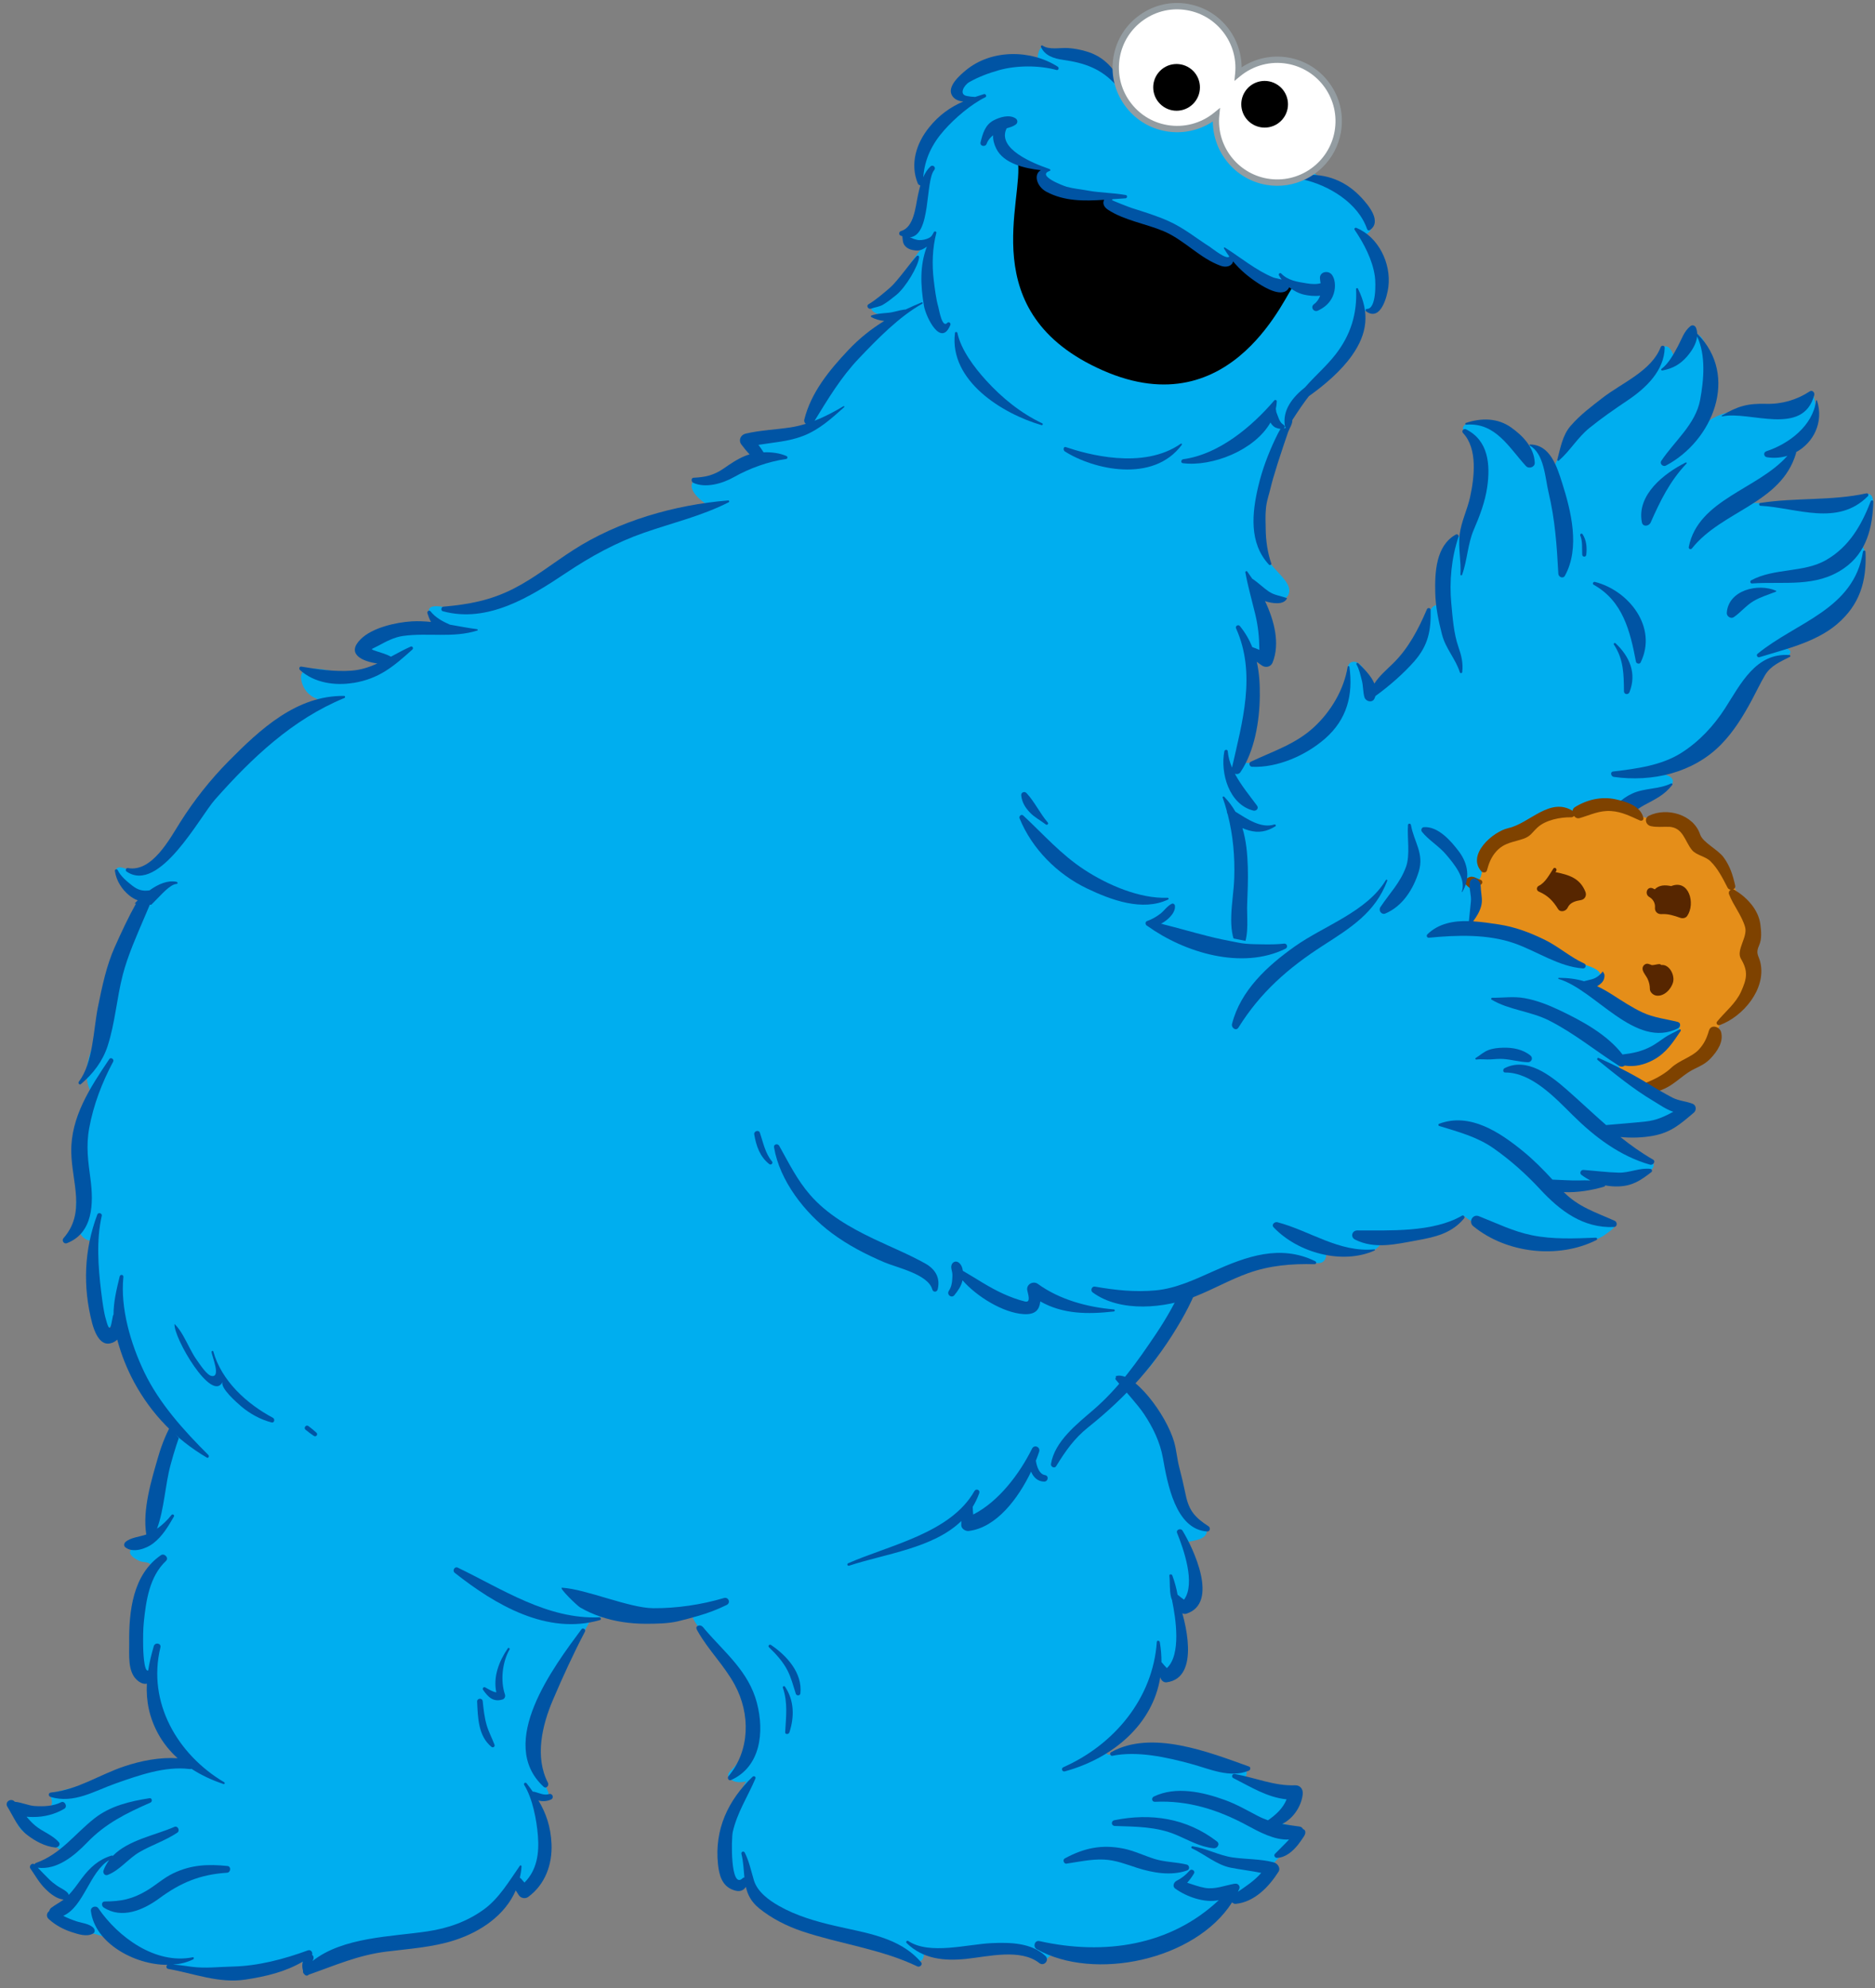 <svg width="183" height="194" viewBox="0 0 183 194" fill="none" xmlns="http://www.w3.org/2000/svg">
<rect x="0" y="0" width="183" height="194" fill="#808080" stroke="none"/>
<g id="Color_Version_B">
<path id="Vector" d="M111.377 134.236C115.968 130.233 115.21 120.687 115.678 115.264C106.772 111.218 101.792 103.222 94.585 97.003C86.26 89.822 74.438 87.567 63.657 87.521C60.68 87.51 59.434 88.385 57.073 89.599C55.77 90.268 54.238 90.498 52.659 91.036C47.056 92.94 40.016 96.975 35.669 101.106C31.854 104.727 31.482 110.135 31.167 115.137C30.933 118.835 30.349 123.27 31.999 126.729C33.11 129.061 34.498 129.199 36.331 130.516C38.788 132.279 41.046 135.447 43.198 137.574C46.684 141.018 50.419 144.469 54.539 147.166C59.752 150.578 64.255 151.226 70.109 149.12C75.889 147.042 81.489 147.658 87.241 146.352C91.283 145.435 95.442 144.635 99.116 142.628C101.441 141.358 103.268 139.404 105.441 137.921C107.413 136.576 109.551 135.829 111.373 134.24L111.377 134.236Z" fill="#00AEEF"/>
<path id="Vector_2" d="M70.509 181.532C70.502 181.376 70.502 181.224 70.509 181.089C70.53 180.548 70.534 180.003 70.629 179.468C70.725 178.923 71.004 178.498 71.135 177.967C71.323 177.206 71.624 176.481 71.953 175.769C72.073 175.511 72.65 173.865 72.877 173.812C72.371 173.925 71.751 173.978 71.323 173.624C70.728 173.132 71.323 172.8 71.702 172.371C73.266 170.612 73.581 168.258 73.079 166.018C72.831 164.917 72.42 163.848 71.871 162.868C69.996 159.526 66.934 159.533 67.153 154.988C67.309 151.785 69.142 148.971 71.277 146.695C74.055 143.729 77.468 141.389 81.085 139.559C82.908 138.639 84.794 137.843 86.72 137.177C87.615 136.869 88.44 136.427 89.343 136.165C90.433 135.846 91.555 135.652 92.649 135.354C95.71 134.519 99.062 133.68 102.234 133.425C104.191 133.266 105.968 133.51 107.77 134.19C109.228 134.742 110.711 135.701 111.702 136.926C113.214 138.798 113.794 140.805 114.297 143.096C114.64 144.646 115.012 146.554 116.067 147.785C116.463 148.246 117.741 148.716 117.78 149.336C117.84 150.224 116.47 150.334 115.9 150.444C116.438 151.81 116.665 153.183 116.562 154.681C116.513 155.378 115.918 157.257 114.828 156.514C115.111 157.54 115.277 158.429 115.313 159.508C115.334 160.195 115.341 160.96 115.136 161.622C114.973 162.142 114.389 163.204 113.84 163.367C113.444 163.483 113.221 162.998 112.877 163.239C112.669 163.388 112.47 164.039 112.339 164.273C112.141 164.623 111.847 164.92 111.681 165.292C111.5 165.703 111.486 166.011 111.221 166.407C110.778 167.073 110.361 167.738 109.883 168.382C109.617 168.74 109.352 169.108 109.055 169.444C108.733 169.802 108.131 170.152 107.972 170.626C107.706 171.423 108.538 171.242 109.016 171.09C109.724 170.863 110.389 170.863 111.111 170.768C112.382 170.601 113.479 170.924 114.725 171.001C116.367 171.104 118.066 171.239 119.599 171.915C119.942 172.067 120.275 172.226 120.64 172.322C120.856 172.378 121.16 172.346 121.344 172.439C121.737 172.64 121.84 173.26 121.365 173.49C121.762 173.904 122.721 174.053 123.262 174.237C123.818 174.424 124.395 174.506 124.983 174.516C125.482 174.527 126.427 174.325 126.335 175.075C126.278 175.532 125.825 176.024 125.521 176.346C125.149 176.732 124.823 177.132 124.53 177.571C124.409 177.755 125.924 178.155 126.069 178.162C126.551 178.183 126.883 178.208 126.657 178.789C126.179 180.01 125.241 180.806 124.36 181.748C124.25 181.868 123.9 182.172 123.846 182.317C123.783 182.484 123.9 182.594 123.889 182.689C123.839 183.064 123.588 183.266 123.287 183.514C122.884 183.847 122.452 184.091 121.988 184.342C121.546 184.576 120.866 185.135 120.349 185.071C120.066 185.036 120.144 184.88 119.861 184.976C119.606 185.061 119.397 185.464 119.234 185.652C118.856 186.08 118.35 186.388 117.935 186.777C117.486 187.199 117.206 187.683 116.76 188.122C115.858 189.011 114.633 189.474 113.465 189.942C112.346 190.388 111.292 190.703 110.085 190.844C109.221 190.947 108.357 190.936 107.494 190.855C106.662 190.773 106.135 190.391 105.292 190.412C104.06 190.444 102.768 190.218 102.029 191.347C101.77 191.255 101.544 191.007 101.264 190.887C100.889 190.724 100.5 190.653 100.082 190.593C99.25 190.469 98.45 190.402 97.587 190.374C96.1 190.327 94.649 190.388 93.162 190.497C92.128 190.572 91.098 190.271 90.111 190.363C90.146 190.487 90.182 190.643 90.168 190.784C90.047 192.026 88.553 190.993 87.895 190.827C86.32 190.427 84.78 189.835 83.173 189.45C81.053 188.94 78.855 188.253 76.951 187.191C76.087 186.714 75.195 186.193 74.516 185.475C73.96 184.891 73.617 184.105 73.079 183.549C72.346 184.14 71.383 184.406 70.905 183.393C70.668 182.887 70.534 182.158 70.502 181.532H70.509Z" fill="#00AEEF"/>
<path id="Vector_3" d="M113.193 160.227C113.168 160.078 112.916 160.036 112.906 160.209C112.527 165.72 108.736 170.244 103.788 172.435C103.533 172.548 103.664 172.916 103.933 172.842C108.634 171.554 112.527 168.233 113.242 163.653C113.316 163.94 113.546 164.198 113.872 164.152C117.21 163.706 115.699 158.029 114.973 156.114C114.863 155.82 114.343 155.902 114.41 156.234C114.746 157.884 115.309 161.448 113.886 162.768C113.716 162.595 113.554 162.414 113.401 162.223C113.387 162.209 113.373 162.199 113.359 162.188C113.362 161.554 113.313 160.903 113.196 160.231L113.193 160.227Z" fill="#0054A4"/>
<path id="Vector_4" d="M73.879 166.174C73.069 163.087 70.764 161.282 68.814 159.01C68.641 158.808 68.485 158.525 68.159 158.624C67.819 158.726 68.003 159.002 68.113 159.197C69.161 161.041 70.683 162.503 71.706 164.386C73.249 167.225 73.214 170.807 71.09 173.327C70.952 173.493 71.122 173.787 71.341 173.692C74.251 172.4 74.612 168.98 73.876 166.174H73.879Z" fill="#0054A4"/>
<path id="Vector_5" d="M81.478 187.913C79.585 187.467 77.726 186.937 76.024 185.97C75.05 185.418 73.914 184.597 73.578 183.461C73.302 182.537 73.125 181.645 72.693 180.778C72.594 180.579 72.311 180.675 72.364 180.895C72.559 181.691 72.58 182.459 72.654 183.185C72.591 183.199 72.53 183.224 72.481 183.27C71.277 184.423 71.369 179.419 71.518 178.75C71.943 176.87 72.98 175.302 73.727 173.55C73.805 173.369 73.589 173.242 73.451 173.369C71.058 175.659 69.72 178.512 70.074 181.896C70.187 182.958 70.46 184.02 71.564 184.416C72.173 184.636 72.544 184.501 72.796 184.112C72.966 184.862 73.305 185.567 74.095 186.207C75.316 187.198 76.792 187.942 78.282 188.444C82.031 189.701 85.945 190.158 89.538 191.874C89.779 191.988 90.087 191.683 89.892 191.46C87.782 188.997 84.462 188.611 81.478 187.91V187.913Z" fill="#0054A4"/>
<path id="Vector_6" d="M121.886 172.775C122.045 172.711 122.098 172.439 121.907 172.371C117.992 170.97 112.393 168.743 108.432 170.977C108.272 171.065 108.372 171.363 108.556 171.324C111.012 170.825 113.861 171.462 116.254 172.113C118.095 172.612 120.006 173.532 121.886 172.775Z" fill="#0054A4"/>
<path id="Vector_7" d="M118.778 179.684C115.812 177.394 112.325 176.891 108.768 177.606C108.411 177.677 108.443 178.159 108.811 178.169C110.857 178.244 112.846 178.219 114.768 179.026C115.971 179.532 117.139 180.222 118.456 180.346C118.803 180.378 119.111 179.939 118.778 179.684Z" fill="#0054A4"/>
<path id="Vector_8" d="M104.1 181.843C105.268 181.67 106.532 181.394 107.714 181.447C108.893 181.496 109.884 181.903 110.984 182.257C112.517 182.746 114.305 183.061 115.862 182.509C116.149 182.406 116.099 182.002 115.819 181.935C114.793 181.687 113.728 181.705 112.708 181.394C111.71 181.086 110.68 180.583 109.668 180.381C107.544 179.953 105.81 180.311 103.923 181.337C103.679 181.471 103.835 181.889 104.104 181.85L104.1 181.843Z" fill="#0054A4"/>
<path id="Vector_9" d="M124.332 181.723C122.994 181.376 121.663 181.433 120.311 181.241C118.969 181.05 117.762 180.357 116.403 180.151C116.283 180.134 116.219 180.303 116.332 180.353C117.585 180.934 118.739 181.967 120.113 182.24C121.104 182.434 122.112 182.548 123.1 182.749C122.434 183.507 121.659 184.02 120.82 184.59C120.863 184.498 120.912 184.406 120.951 184.31C121.075 184.024 120.803 183.751 120.548 183.808C120.527 183.801 120.502 183.801 120.477 183.808C119.529 183.981 118.559 184.385 117.585 184.208C116.994 184.101 116.435 183.886 115.869 183.709C116.116 183.432 116.339 183.139 116.534 182.802C116.686 182.544 116.297 182.307 116.109 182.523C115.738 182.944 115.345 183.263 114.839 183.517C114.573 183.652 114.396 184.055 114.697 184.278C115.798 185.071 117.546 185.708 118.955 185.408C114.226 189.853 107.798 190.816 101.452 189.404C100.971 189.298 100.787 189.967 101.186 190.193C106.779 193.35 116.651 191.28 120.254 185.62C120.339 185.719 120.463 185.783 120.619 185.769C122.431 185.585 123.847 184.109 124.778 182.643C125.018 182.268 124.686 181.818 124.321 181.723H124.332Z" fill="#0054A4"/>
<path id="Vector_10" d="M96.773 189.602C94.426 189.708 90.72 190.773 88.656 189.4C88.522 189.308 88.366 189.474 88.487 189.595C90.086 191.166 92.178 191.361 94.313 191.138C96.436 190.915 99.601 190.104 101.434 191.545C101.898 191.91 102.457 191.258 102.032 190.851C100.656 189.552 98.56 189.524 96.773 189.602Z" fill="#0054A4"/>
<path id="Vector_11" d="M127.184 178.488C127.117 178.353 127 178.247 126.841 178.226C126.239 178.144 125.676 178.07 125.135 177.971C126.232 177.454 127.039 176.208 127.149 175.04C127.191 174.58 126.894 174.184 126.405 174.201C124.391 174.286 122.462 173.44 120.501 173.097C120.264 173.058 120.151 173.387 120.367 173.497C122.108 174.375 123.662 175.373 125.57 175.571C125.234 176.431 124.536 177.072 123.754 177.617C123.414 177.497 123.068 177.351 122.717 177.167C121.676 176.622 120.661 176.038 119.553 175.638C117.404 174.856 114.76 174.261 112.615 175.299C112.353 175.426 112.41 175.829 112.725 175.812C115.942 175.656 118.87 176.58 121.669 178.088C122.848 178.721 124.391 179.585 125.811 179.489C125.375 179.974 124.887 180.417 124.437 180.888C124.285 181.047 124.437 181.291 124.639 181.284C125.489 181.245 126.158 180.647 126.674 180.017C126.88 179.765 127.053 179.496 127.237 179.227C127.301 179.135 127.343 179.043 127.382 178.941C127.407 178.881 127.396 178.725 127.396 178.711C127.368 178.58 127.283 178.502 127.188 178.481L127.184 178.488Z" fill="#0054A4"/>
<path id="Vector_12" d="M78.115 165.246C78.338 163.243 76.788 161.547 75.252 160.51C75.096 160.404 74.915 160.602 75.057 160.737C75.74 161.392 76.416 162.135 76.852 162.981C77.234 163.724 77.418 164.492 77.673 165.278C77.74 165.487 78.087 165.476 78.115 165.246Z" fill="#0054A4"/>
<path id="Vector_13" d="M77.046 169.041C77.538 167.526 77.528 165.922 76.611 164.574C76.537 164.464 76.363 164.556 76.406 164.68C76.905 166.138 76.717 167.519 76.632 169.016C76.618 169.271 76.979 169.239 77.043 169.041H77.046Z" fill="#0054A4"/>
<path id="Vector_14" d="M108.941 134.671C109.738 135.652 111.047 137.057 111.653 137.97C112.523 139.276 113.217 140.699 113.497 142.253C113.939 144.717 114.718 149.237 117.819 149.435C118.102 149.453 118.169 149.07 117.957 148.932C116.636 148.076 116.035 147.407 115.72 145.842C115.532 144.926 115.323 144.041 115.086 143.135C114.881 142.335 114.821 141.499 114.598 140.71C113.837 138.02 110.573 133.687 108.895 134.282C108.966 134.533 108.757 134.452 108.941 134.678V134.671Z" fill="#0054A4"/>
<path id="Vector_15" d="M114.417 153.721C114.364 153.58 114.109 153.58 114.131 153.757C114.205 154.422 114.127 155.18 114.297 155.856C114.424 156.362 115.122 157.679 115.801 157.456C119.001 156.408 116.481 151.102 115.412 149.35C115.249 149.081 114.757 149.258 114.881 149.569C115.511 151.13 116.718 154.532 115.561 156.089C115.362 155.948 115.168 155.803 114.984 155.643C114.966 155.629 114.952 155.626 114.934 155.619C114.821 154.996 114.655 154.362 114.417 153.721Z" fill="#0054A4"/>
<path id="Vector_16" d="M52.776 182.353C52.595 182.873 51.933 184.094 51.247 183.9C50.864 183.79 50.56 183.195 50.496 182.848C50.195 183.22 49.951 183.567 49.693 183.971C49.091 184.905 48.22 185.645 47.583 186.551C46.642 187.889 44.614 188.529 43.13 188.968C41.244 189.528 39.304 189.857 37.382 190.26C36.012 190.547 34.653 190.89 33.291 191.188C32.388 191.382 31.506 191.605 30.618 191.857C30.317 191.942 30.137 192.055 29.836 191.896C29.691 191.818 29.369 191.181 29.326 191.177C28.845 191.135 28.427 191.322 27.985 191.435C26.459 191.832 25.015 192.097 23.401 192.136C21.759 192.175 20.155 192.09 18.545 192.016C17.858 191.984 17.309 192.016 16.662 191.726C16.17 191.503 15.734 191.138 15.228 190.961C14.566 190.731 13.872 190.529 13.203 190.26C12.676 190.048 12.195 189.747 11.664 189.531C10.577 189.078 9.558 188.76 8.4 188.491C7.664 188.321 6.078 188.172 5.608 187.471C4.74 186.176 7.02 186.445 6.836 185.34C6.807 185.188 5.016 184.417 4.701 184.183C1.526 181.826 5.055 182.395 6.015 180.647C5.116 179.571 1.487 179.351 1.664 177.444C1.817 175.808 6.149 177.624 4.815 175.022C7.285 174.417 9.731 173.723 12.188 173.069C13.883 172.619 17.143 172.439 18.364 171.26C18.021 170.711 17.593 170.216 17.154 169.727C16.676 169.193 16.29 168.552 15.986 167.904C15.745 167.391 15.547 166.871 15.38 166.329C15.217 165.791 15.115 165.243 15.026 164.694C14.952 164.237 14.991 163.441 14.761 163.066C14.067 163.678 13.565 162.17 13.38 161.731C13.027 160.882 13.009 159.93 13.051 159.024C13.083 158.362 12.956 157.672 13.023 157.02C13.101 156.245 13.476 155.445 13.784 154.737C13.986 154.277 15.065 153.113 14.651 152.614C14.485 152.415 13.979 152.437 13.742 152.359C13.214 152.182 12.209 151.541 12.945 151.081C13.685 150.617 14.053 150.423 14.336 149.527C14.651 148.543 14.927 147.548 15.278 146.582C15.646 145.563 15.667 144.391 15.94 143.329C17.285 138.115 19.054 132.82 24.038 130.42C28.169 128.431 33.308 127.196 37.91 127.316C43.392 127.461 50.882 130.743 54.616 134.763C61.529 142.207 61.476 154.012 55.328 161.657C54.471 162.723 54.022 163.954 53.392 165.172C51.997 167.869 51.526 170.771 52.893 173.585C53.792 175.433 53.986 175.359 51.884 174.923C51.905 177.465 53.661 179.79 52.779 182.349L52.776 182.353Z" fill="#00AEEF"/>
<path id="Vector_17" d="M56.751 158.978C54.029 162.645 48.443 170.06 53.048 174.336C53.31 174.58 53.618 174.223 53.477 173.95C52.174 171.426 52.91 168.34 53.972 165.855C54.928 163.614 55.961 161.36 57.094 159.201C57.204 158.995 56.892 158.783 56.751 158.974V158.978Z" fill="#0054A4"/>
<path id="Vector_18" d="M14.949 150.599C15.869 149.884 16.396 148.968 16.977 147.973C17.058 147.835 16.842 147.693 16.743 147.817C16.347 148.32 15.865 148.791 15.324 149.166C16.042 147.209 16.11 144.911 16.651 142.919C17.324 140.437 18.194 137.928 19.649 135.786C19.805 135.556 19.518 135.294 19.316 135.5C17.444 137.379 16.184 139.577 15.444 142.129C14.779 144.426 13.894 147.29 14.273 149.7C14.273 149.711 14.28 149.718 14.28 149.729C13.618 149.962 12.761 150.015 12.258 150.451C12.103 150.585 12.053 150.826 12.23 150.975C12.952 151.573 14.28 151.12 14.952 150.596L14.949 150.599Z" fill="#0054A4"/>
<path id="Vector_19" d="M53.586 175.061C53.08 175.217 52.609 174.938 52.117 174.828C52.075 174.817 52.04 174.821 52.004 174.828C51.813 174.559 51.615 174.283 51.395 174.007C51.286 173.865 51.066 174.01 51.162 174.166C51.99 175.504 52.376 177.585 52.5 179.128C52.638 180.827 52.404 182.487 51.19 183.691C51.084 183.581 50.981 183.464 50.886 183.344C50.85 183.291 50.797 183.256 50.737 183.227C50.815 182.873 50.879 182.509 50.903 182.123C50.91 182.041 50.804 181.964 50.744 182.045C49.711 183.521 48.712 185.238 47.226 186.314C45.576 187.51 43.715 188.158 41.708 188.455C38.193 188.983 33.471 189 30.505 191.347C30.554 191.248 30.597 191.152 30.604 191.05C30.611 190.912 30.558 190.802 30.459 190.745C30.551 190.508 30.338 190.2 30.048 190.31C27.723 191.163 25.167 191.839 22.682 191.888C21.369 191.917 20.049 192.083 18.739 191.913C18.109 191.832 17.511 191.729 16.888 191.697C17.603 191.641 18.276 191.478 18.856 191.184C18.952 191.135 18.938 190.958 18.814 190.982C15.175 191.712 11.529 189.018 9.6 186.204C9.381 185.885 8.821 186.059 8.871 186.462C9.243 189.577 13.09 191.719 16.336 191.722C16.194 191.814 16.212 192.08 16.41 192.115C18.916 192.554 21.355 193.556 23.957 193.159C25.974 192.851 27.84 192.409 29.563 191.4C29.549 191.453 29.535 191.506 29.524 191.556C29.478 191.807 29.507 192.051 29.574 192.288C29.542 192.427 29.606 192.572 29.719 192.653C29.811 192.798 30.03 192.809 30.116 192.685C32.692 191.782 34.929 190.777 37.697 190.43C39.913 190.151 42.235 190.013 44.376 189.315C46.96 188.476 49.293 186.862 50.337 184.459C50.415 184.593 50.517 184.742 50.641 184.933C50.833 185.22 51.261 185.305 51.544 185.1C53.204 183.886 53.923 181.921 53.827 179.893C53.749 178.233 53.296 176.934 52.553 175.684C52.949 175.798 53.381 175.766 53.774 175.592C54.103 175.444 53.937 174.952 53.583 175.061H53.586Z" fill="#0054A4"/>
<path id="Vector_20" d="M16.902 182.792C15.961 183.245 15.2 183.96 14.304 184.487C12.913 185.312 11.816 185.531 10.227 185.538C9.887 185.538 9.887 185.974 10.117 186.123C11.88 187.28 13.996 186.374 15.543 185.234C17.649 183.684 19.536 182.905 22.162 182.732C22.527 182.707 22.583 182.116 22.201 182.077C20.304 181.879 18.647 181.953 16.906 182.792H16.902Z" fill="#0054A4"/>
<path id="Vector_21" d="M4.935 175.338C7.232 176.024 9.197 174.754 11.321 174.01C13.54 173.231 16.099 172.318 18.485 172.612C18.559 172.623 18.626 172.612 18.69 172.594C19.656 173.224 20.722 173.713 21.823 174.081C21.932 174.116 21.968 173.954 21.883 173.904C17.334 171.214 14.35 166.124 15.656 160.747C15.759 160.33 15.133 160.224 15.012 160.62C14.775 161.423 14.584 162.213 14.464 162.995C14.032 163.197 13.975 160.914 13.972 160.641C13.965 159.841 13.958 159.052 14.039 158.256C14.251 156.174 14.598 153.81 16.198 152.309C16.517 152.008 16.042 151.516 15.699 151.753C12.945 153.651 12.57 157.247 12.609 160.347C12.62 161.438 12.45 163.059 13.328 163.891C13.696 164.241 14.043 164.351 14.333 164.28C14.251 165.944 14.552 167.572 15.458 169.214C15.957 170.113 16.598 170.892 17.338 171.561C15.589 171.451 13.795 171.798 12.149 172.347C9.678 173.175 7.604 174.633 4.96 174.909C4.705 174.938 4.705 175.267 4.935 175.338Z" fill="#0054A4"/>
<path id="Vector_22" d="M5.742 179.755C5.119 179.036 4.156 178.739 3.438 178.134C3.126 177.875 2.854 177.578 2.595 177.27C2.822 177.288 3.038 177.295 3.218 177.295C4.287 177.305 5.363 177.036 6.28 176.488C6.623 176.283 6.323 175.677 5.958 175.858C5.162 176.251 4.28 176.275 3.406 176.226C2.779 176.19 2.082 175.854 1.445 175.812C1.445 175.812 1.445 175.812 1.445 175.808C1.088 175.387 0.422 175.822 0.726 176.3C0.758 176.353 0.787 176.406 0.819 176.456C0.822 176.463 0.829 176.47 0.833 176.477C1.392 177.408 1.739 178.332 2.648 179.043C3.417 179.642 4.415 180.18 5.399 180.272C5.654 180.293 5.954 179.999 5.742 179.751V179.755Z" fill="#0054A4"/>
<path id="Vector_23" d="M7.441 187.464C7.013 187.322 6.581 187.149 6.17 186.94C8.181 186.052 8.74 182.643 10.655 181.5C10.435 181.797 10.244 182.126 10.106 182.502C10.014 182.753 10.22 183.057 10.506 182.948C11.671 182.505 12.524 181.351 13.61 180.721C14.817 180.02 16.141 179.603 17.306 178.824C17.599 178.626 17.352 178.112 17.015 178.261C15.164 179.072 12.524 179.532 11.012 181.086C10.977 181.057 10.934 181.043 10.881 181.061C9.625 181.447 8.772 182.225 7.993 183.266C7.582 183.818 7.186 184.399 6.712 184.901C6.694 184.827 6.659 184.756 6.609 184.7C6.319 184.388 5.905 184.239 5.558 183.995C5.292 183.808 5.034 183.606 4.804 183.379C4.429 183.008 4.057 182.629 3.693 182.243C5.568 182.48 7.253 181.082 8.482 179.808C10.297 177.918 12.322 176.93 14.683 175.89C14.899 175.794 14.849 175.422 14.594 175.461C12.687 175.759 10.772 176.208 9.218 177.429C7.257 178.976 5.944 180.905 3.501 181.783C3.434 181.808 3.392 181.857 3.37 181.918C3.14 181.719 2.79 182.066 2.967 182.321C3.441 183.001 3.823 183.712 4.422 184.303C4.896 184.774 5.522 185.284 6.209 185.354C5.823 185.641 5.413 185.85 5.013 186.147C4.896 186.236 4.832 186.353 4.804 186.476C4.567 186.643 4.468 186.993 4.758 187.255C5.406 187.843 6.156 188.25 6.984 188.522C7.618 188.728 8.485 189.028 9.097 188.657C9.299 188.533 9.267 188.271 9.126 188.119C8.726 187.698 7.968 187.641 7.434 187.464H7.441Z" fill="#0054A4"/>
<path id="Vector_24" d="M49.569 160.829C48.699 162.099 48.118 163.607 48.44 165.133C48.054 165.08 47.658 164.807 47.35 164.644C47.201 164.567 47.053 164.751 47.145 164.885C47.633 165.586 48.146 166.113 49.052 165.827C49.254 165.763 49.35 165.529 49.282 165.338C48.822 163.979 49.028 162.181 49.736 160.938C49.792 160.839 49.633 160.737 49.573 160.829H49.569Z" fill="#0054A4"/>
<path id="Vector_25" d="M46.568 166.039C46.642 167.593 46.663 169.384 47.969 170.453C48.111 170.57 48.33 170.428 48.267 170.251C48.022 169.593 47.679 168.973 47.488 168.294C47.276 167.543 47.194 166.775 47.113 166C47.077 165.65 46.55 165.689 46.568 166.039Z" fill="#0054A4"/>
<path id="Vector_26" d="M120.625 99.439C118.424 97.775 116.725 95.149 115.981 92.512C115.737 91.644 115.627 90.71 115.454 89.825C115.404 89.581 115.047 89.62 115.068 89.871C115.312 93.379 116.406 97.032 118.902 99.57C118.509 99.562 118.123 99.449 117.659 99.237C117.549 99.187 117.447 99.205 117.362 99.251C117.266 98.996 117.171 98.741 117.072 98.483C116.969 98.21 116.572 98.38 116.657 98.653C117.571 101.569 118.307 104.532 118.813 107.544C119.096 109.233 119.62 111.466 119.093 113.236C118.958 112.995 118.824 112.762 118.654 112.535C118.611 112.478 118.562 112.443 118.505 112.411C118.317 110.879 117.925 109.367 117.174 107.778C117.139 107.7 117.001 107.728 117.026 107.817C117.91 111.746 117.5 115.862 117.015 119.816C116.551 123.607 114.927 127.026 112.813 130.176C110.998 132.88 109.207 135.408 106.74 137.546C105.136 138.933 102.931 140.629 102.574 142.855C102.531 143.117 102.924 143.319 103.076 143.071C103.993 141.588 104.828 140.37 106.216 139.262C109.996 136.239 112.849 133.057 115.288 128.831C117.256 125.419 118.289 121.989 118.53 118.057C118.601 116.921 118.65 115.845 118.643 114.8C118.661 114.825 118.675 114.85 118.693 114.875C118.902 115.161 119.436 115.211 119.638 114.882C120.88 112.832 120.424 110.068 119.97 107.842C119.436 105.229 118.654 102.794 117.755 100.331C118.519 100.964 119.415 100.95 120.477 100.522C120.912 100.345 121.004 99.729 120.625 99.442V99.439Z" fill="#0054A4"/>
<path id="Vector_27" d="M94.55 149.385C97.25 149.06 99.388 146.207 100.634 143.595C100.857 144.143 101.278 144.554 101.898 144.568C102.298 144.579 102.407 144.005 101.99 143.934C101.452 143.846 101.197 143.159 101.101 142.526C101.222 142.225 101.328 141.931 101.42 141.655C101.572 141.195 100.946 140.915 100.726 141.354C99.526 143.782 97.484 146.511 94.985 147.782C94.96 147.538 94.946 147.286 94.936 147.032C95.183 146.628 95.399 146.186 95.573 145.697C95.686 145.379 95.261 145.209 95.102 145.495C92.776 149.605 86.77 150.776 82.781 152.536C82.625 152.603 82.72 152.826 82.876 152.773C86.398 151.608 91.088 151.074 93.828 148.412C93.824 148.543 93.824 148.674 93.82 148.812C93.817 149.173 94.231 149.421 94.55 149.385Z" fill="#0054A4"/>
<path id="Vector_28" d="M125.687 58.142C125.132 58.946 123.153 57.948 122.654 57.364C123.337 58.819 123.815 60.436 123.932 62.047C123.967 62.532 124.098 63.353 123.67 63.724C123.376 63.979 122.282 64.117 122.059 63.685C122.87 65.253 122.523 67.168 122.505 68.853C122.498 69.359 121.263 74.417 120.944 74.361C123.319 74.775 125.298 73.702 127.223 72.485C129.195 71.235 130.94 69.416 131.358 67.023C131.45 66.492 131.312 64.878 131.85 64.634C132.926 64.142 133.818 66.609 134.009 67.165C135.662 66.737 136.472 65.094 137.428 63.855C138.348 62.669 139.099 61.381 139.46 59.909C139.665 59.07 140.423 58.574 140.95 59.725C140.642 57.948 140.585 56.185 140.9 54.408C141.159 52.968 142.681 52.585 143.194 51.251C143.601 50.189 143.636 49.053 143.937 47.966C144.118 47.311 144.489 46.703 144.553 46.023C144.638 45.113 144.277 43.959 143.835 43.177C143.651 42.852 142.752 42.105 142.783 41.765C142.829 41.28 143.92 41.053 144.295 41.029C145.601 40.947 148.156 42.494 148.776 43.602C149.894 43.096 151.473 44.515 151.71 45.506C152.163 44.381 152.786 43.276 153.455 42.264C154.552 40.6 156.389 39.786 158.064 38.834C159.918 37.776 160.959 36.346 161.975 34.459C162.131 34.165 162.187 33.801 162.531 33.787C163.051 33.769 163.419 34.693 163.394 35.1C163.819 34.558 164.669 32.459 165.444 32.551C166.58 32.682 166.877 35.178 166.969 36.02C167.16 37.762 167.355 40.147 166.141 41.567C166.129 41.578 166.129 41.578 166.141 41.567C167.369 40.399 169.235 39.91 170.863 40.052C172.972 40.239 174.572 39.892 176.31 38.6C176.827 38.215 176.859 38.062 177.089 38.937C177.514 40.569 176.278 42.657 174.997 43.63C175.135 44.947 173.921 45.952 173.11 46.798C172.555 47.382 171.606 49.042 170.718 49.095C172.834 48.968 174.986 49.524 177.167 49.361C178.144 49.286 179.312 49.286 180.257 49.06C180.805 48.925 182.122 47.725 182.657 48.37C183.011 48.798 182.678 50.465 182.494 50.961C182.218 51.69 181.687 52.302 181.425 53.049C182.632 53.672 181.729 55.551 181.34 56.44C180.678 57.955 179.818 59.126 178.43 60.082C176.926 61.119 175.294 62.496 173.503 63.013C174.151 63.158 175.298 63.416 174.441 64.022C173.348 64.793 172.165 64.846 171.291 65.94C170.427 67.027 169.907 68.315 169.174 69.48C168.374 70.747 167.964 72.591 166.725 73.497C165.914 74.092 165.146 74.085 164.254 74.378C163.518 74.623 162.194 75.532 161.405 75.373C162.085 75.511 163.823 75.603 163.1 76.697C162.775 77.185 162.024 77.507 161.532 77.773C160.301 78.431 159.044 79.015 157.844 79.737C156.821 80.353 156.683 81.22 156.276 82.321C155.703 83.886 154.903 85.33 154.188 86.816C154.46 86.678 155.614 86.172 155.866 86.516C156.828 87.836 152.715 91.273 151.919 92.076C149.809 94.204 147.679 95.927 144.872 97.07C142.578 98.005 140.607 99.354 138.355 100.398C136.232 101.382 134.055 102.157 131.998 103.236C130.073 104.245 128.278 105.728 126.335 106.599C124.806 107.286 122.983 107.211 121.383 107.59C121.348 110.429 121.277 113.034 120.537 115.798C120.028 117.71 119.224 119.193 118.187 120.842C117.642 121.709 117.04 122.548 116.552 123.451C116.23 124.042 115.907 125.727 115.49 126.123C114.159 127.387 109.975 126.619 108.248 126.679C108.329 127.086 108.464 127.203 108.527 127.674C106.623 128.53 102.485 128.488 101.031 126.562C100.489 129.203 95.162 128.279 95.286 125.214C94.858 125.054 93.668 124.771 93.233 124.764C93.173 125.111 93.23 125.468 93.088 125.791C92.879 125.83 92.667 125.865 92.458 125.9C92.192 126.821 92.168 126.718 91.605 127.359C90.139 124.63 87.832 124.41 85.372 122.814C82.434 120.91 80.211 118.007 77.627 115.975C74.841 113.784 75.39 113.547 71.171 115.126C66.874 116.733 60.871 119.685 56.383 119.518C51.225 119.327 46.316 116.375 40.986 116.262C32.236 116.071 24.066 113.321 15.872 110.517C13.409 109.675 9.451 108.769 8.602 105.891C8.213 104.574 8.627 103.148 9.108 101.955C9.897 100.001 10.089 98.196 10.662 96.154C11.154 94.395 12.195 92.883 12.91 91.22C13.387 90.115 13.402 88.367 14.389 87.606C13.674 87.224 12.941 86.813 12.297 86.303C12.018 86.084 10.825 84.894 11.554 84.65C11.784 84.576 12.124 84.725 12.34 84.785C12.651 84.87 12.973 84.909 13.299 84.887C13.713 84.859 14.17 84.795 14.517 84.555C14.97 84.24 15.334 83.801 15.741 83.44C16.279 82.958 16.732 82.296 17.21 81.751C17.975 80.881 19.256 79.84 19.695 78.743C19.911 78.198 22.208 75.585 23.295 74.665C24.686 73.486 26.254 72.524 27.627 71.327C28.611 70.467 30.062 68.152 31.641 68.379C30.498 68.213 29.634 67.529 29.408 66.361C29.008 64.269 33.011 65.763 34.158 65.802C35.474 65.848 36.356 65.398 37.552 64.878L38.377 64.393C38.377 64.393 35.945 64.153 35.694 63.873C35.446 63.593 35.549 62.641 36.345 62.234C37.06 61.866 37.775 61.569 38.572 61.431C39.262 61.31 39.945 61.388 40.628 61.31C41.247 61.239 41.86 61.342 42.476 61.271C42.787 61.239 43.099 61.211 43.407 61.169C42.953 60.783 42.132 60.394 41.916 59.803C41.545 58.797 43.361 59.229 43.814 59.325C43.814 59.325 45.636 59.505 47.336 59.098C49.035 58.688 52.829 56.854 53.342 56.242C53.855 55.633 56.687 53.955 56.687 53.955C56.687 53.955 59.161 52.5 60.064 52.044C61.366 51.385 62.92 51.155 64.311 50.734C65.989 50.231 67.614 49.768 69.352 49.425C68.775 49.177 67.086 47.927 67.596 47.078C67.823 46.695 69.083 46.734 69.49 46.603C70.134 46.402 70.771 46.133 71.447 45.956C71.879 45.842 74.399 45.425 74.491 44.862C74.64 43.928 71.454 42.901 73.865 42.522C75.985 42.19 77.524 42.168 78.225 41.995C78.926 41.822 79.393 41.556 79.393 41.556C79.393 41.556 78.894 40.997 79.266 40.512C80.306 39.16 81.227 37.709 82.228 36.332C82.83 35.503 83.404 34.636 84.09 33.879C84.611 33.309 85.18 32.788 85.764 32.282C86.034 32.049 87.113 30.842 87.439 30.859C86.628 30.82 84.352 30.789 85.23 29.472C85.541 29.005 86.809 28.53 87.287 27.978C87.952 27.207 88.451 26.3 89.025 25.465C90.745 22.952 92.893 21.292 95.633 19.922C101.54 16.974 109.338 16.62 115.759 17.784C116.863 17.983 118.141 18.184 119.189 18.496C120.346 18.839 121.227 19.901 122.197 20.563C124.126 21.883 125.935 22.729 127.192 24.782C129.071 27.844 128.997 32.056 128.165 35.436C127.107 39.73 124.53 43.343 123.641 47.672C123.178 49.931 122.735 52.95 124.006 54.982C124.441 55.675 125.896 56.755 125.836 57.672C125.822 57.866 125.772 58.019 125.694 58.132L125.687 58.142Z" fill="#00AEEF"/>
<path id="Vector_29" d="M131.701 65.059C131.69 64.977 131.548 64.97 131.534 65.055C131.17 67.289 129.903 69.419 128.253 70.945C126.441 72.626 124.246 73.292 122.077 74.329C121.832 74.446 121.949 74.81 122.197 74.821C124.714 74.924 127.46 73.699 129.326 72.071C131.474 70.191 132.083 67.798 131.701 65.062V65.059Z" fill="#0054A4"/>
<path id="Vector_30" d="M132.554 64.708C132.473 64.63 132.328 64.726 132.391 64.829C132.657 65.289 132.777 65.869 132.912 66.383C133.057 66.924 133.018 67.508 133.17 68.032C133.287 68.439 133.917 68.62 134.136 68.184C134.182 68.096 134.214 68.004 134.242 67.915C135.58 66.952 136.971 65.735 138.023 64.542C139.396 62.977 139.676 61.526 139.63 59.516C139.626 59.296 139.346 59.268 139.265 59.456C138.44 61.388 137.467 63.264 135.956 64.74C135.318 65.363 134.607 65.965 134.14 66.701C133.814 65.922 133.081 65.207 132.558 64.708H132.554Z" fill="#0054A4"/>
<path id="Vector_31" d="M140.748 61.937C141.095 63.292 142.069 64.291 142.479 65.597C142.522 65.728 142.702 65.703 142.716 65.569C142.812 64.669 142.631 63.954 142.334 63.101C141.878 61.788 141.778 60.256 141.647 58.882C141.442 56.751 141.665 54.398 142.355 52.377C142.408 52.217 142.228 52.079 142.086 52.161C140.14 53.244 140.037 55.842 140.079 57.813C140.111 59.218 140.398 60.581 140.745 61.937H140.748Z" fill="#0054A4"/>
<path id="Vector_32" d="M142.543 56.065C142.536 56.157 142.667 56.171 142.698 56.09C143.222 54.645 143.233 53.099 143.845 51.679C144.419 50.345 144.939 48.989 145.151 47.538C145.466 45.354 145.282 42.99 143.091 41.892C142.858 41.776 142.603 42.052 142.794 42.257C144.245 43.79 143.891 46.614 143.481 48.501C143.219 49.708 142.624 50.89 142.468 52.115C142.298 53.442 142.624 54.734 142.539 56.065H142.543Z" fill="#0054A4"/>
<path id="Vector_33" d="M143.091 41.439C145.969 41.195 147.279 43.68 148.935 45.478C149.215 45.782 149.813 45.588 149.792 45.149C149.728 43.673 148.659 42.551 147.516 41.73C146.174 40.763 144.571 40.767 143.07 41.269C142.985 41.298 142.985 41.45 143.088 41.439H143.091Z" fill="#0054A4"/>
<path id="Vector_34" d="M151.141 48.055C151.774 50.72 151.951 53.265 152.093 55.983C152.11 56.305 152.556 56.504 152.737 56.175C154.234 53.46 153.342 49.87 152.457 47.096C151.955 45.517 151.293 43.393 149.339 43.372C149.282 43.372 149.254 43.45 149.307 43.478C150.719 44.257 150.808 46.66 151.141 48.055Z" fill="#0054A4"/>
<path id="Vector_35" d="M154.821 54.129C154.896 53.435 154.85 52.738 154.464 52.132C154.375 51.991 154.177 52.104 154.237 52.256C154.474 52.833 154.393 53.509 154.425 54.118C154.439 54.376 154.797 54.383 154.821 54.129Z" fill="#0054A4"/>
<path id="Vector_36" d="M152.139 44.947C153.261 43.97 153.961 42.703 155.133 41.754C156.322 40.791 157.604 39.907 158.874 39.053C160.633 37.871 162.428 36.176 162.474 33.932C162.478 33.698 162.163 33.663 162.085 33.868C161.196 36.19 158.301 37.358 156.439 38.799C155.324 39.662 154.22 40.483 153.292 41.556C152.489 42.483 152.301 43.715 151.993 44.851C151.969 44.943 152.075 45.007 152.142 44.943L152.139 44.947Z" fill="#0054A4"/>
<path id="Vector_37" d="M162.159 35.995C162.081 36.056 162.162 36.165 162.244 36.151C163.242 35.967 163.992 35.553 164.661 34.778C165.139 34.222 165.571 33.535 165.638 32.824C166.509 34.675 166.293 37.082 165.932 39.025C165.49 41.4 163.415 43.053 162.145 44.965C161.954 45.248 162.3 45.581 162.587 45.432C167.174 43.018 169.762 36.675 165.667 32.58C165.66 32.573 165.656 32.576 165.649 32.573C165.642 32.382 165.606 32.19 165.536 32.003C165.444 31.759 165.182 31.659 164.969 31.836C164.339 32.367 164.162 33.036 163.773 33.762C163.359 34.537 162.867 35.461 162.162 35.995H162.159Z" fill="#0054A4"/>
<path id="Vector_38" d="M161.104 50.986C162.021 48.904 162.998 46.908 164.601 45.237C164.654 45.184 164.59 45.096 164.523 45.131C162.442 46.172 159.723 48.274 160.247 50.964C160.339 51.442 160.941 51.35 161.104 50.986Z" fill="#0054A4"/>
<path id="Vector_39" d="M168.095 40.629C170.754 40.055 175.981 42.643 177.072 38.54C177.135 38.3 176.87 38.031 176.636 38.186C175.376 39.018 173.904 39.446 172.392 39.404C170.577 39.354 169.614 39.623 168.06 40.544C168.014 40.568 168.042 40.639 168.092 40.629H168.095Z" fill="#0054A4"/>
<path id="Vector_40" d="M172.402 44.03C172.07 44.14 172.137 44.568 172.466 44.618C173.163 44.721 173.836 44.664 174.452 44.476C171.574 47.747 165.741 48.731 164.824 53.371C164.785 53.566 165.012 53.661 165.136 53.509C168.077 49.817 173.829 49.148 175.287 44.246C175.301 44.2 175.301 44.161 175.294 44.122C176.997 43.195 178.013 41.209 177.344 39.093C177.326 39.036 177.255 39.047 177.248 39.103C176.93 41.535 174.611 43.301 172.399 44.03H172.402Z" fill="#0054A4"/>
<path id="Vector_41" d="M171.815 49.35C175.369 49.548 179.351 51.396 182.306 48.416C182.423 48.299 182.317 48.104 182.158 48.14C178.774 48.886 175.22 48.536 171.79 49.081C171.631 49.109 171.67 49.343 171.818 49.35H171.815Z" fill="#0054A4"/>
<path id="Vector_42" d="M178.246 54.638C176.038 55.913 173.164 55.403 170.912 56.627C170.778 56.698 170.82 56.939 170.987 56.932C174.137 56.716 177.22 57.36 179.967 55.456C182.179 53.923 182.766 51.477 182.837 48.95C182.841 48.798 182.635 48.78 182.586 48.911C181.673 51.258 180.48 53.346 178.246 54.635V54.638Z" fill="#0054A4"/>
<path id="Vector_43" d="M168.534 59.806C168.512 60.132 168.926 60.418 169.217 60.22C169.903 59.749 170.402 59.098 171.121 58.666C171.822 58.245 172.593 58.029 173.34 57.728C173.386 57.711 173.365 57.651 173.33 57.636C171.588 56.882 168.679 57.576 168.534 59.806Z" fill="#0054A4"/>
<path id="Vector_44" d="M181.825 53.838C180.937 59.48 175.319 60.691 171.532 63.799C171.38 63.923 171.532 64.184 171.713 64.128C174.243 63.346 177.21 62.67 179.28 60.914C181.524 59.006 182.2 56.702 182.073 53.845C182.066 53.683 181.85 53.683 181.825 53.838Z" fill="#0054A4"/>
<path id="Vector_45" d="M174.657 63.919C171.365 63.664 169.878 66.765 168.367 69.112C167.259 70.832 165.84 72.357 164.105 73.458C162.141 74.704 159.709 75.005 157.44 75.281C157.118 75.32 157.232 75.766 157.501 75.805C161.242 76.336 165.231 75.423 167.946 72.676C169.199 71.409 170.169 69.823 171.004 68.259C171.425 67.473 171.807 66.659 172.261 65.891C172.813 64.946 173.779 64.563 174.699 64.089C174.784 64.043 174.742 63.923 174.657 63.916V63.919Z" fill="#0054A4"/>
<path id="Vector_46" d="M163.09 76.449C161.904 77.029 160.513 76.877 159.32 77.426C158.223 77.929 157.458 78.746 156.789 79.734C154.973 82.427 155.2 86.098 152.188 88.041C152 88.162 152.103 88.462 152.329 88.409C155.345 87.726 156.099 84.887 157.341 82.456C158.145 80.881 158.871 79.422 160.488 78.552C161.596 77.953 162.446 77.582 163.217 76.58C163.281 76.499 163.168 76.41 163.09 76.445V76.449Z" fill="#0054A4"/>
<path id="Vector_47" d="M160.127 64.634C161.812 61.183 158.948 57.608 155.664 56.78C155.501 56.737 155.38 56.971 155.54 57.056C158.407 58.659 159.104 61.601 159.67 64.563C159.709 64.769 160.035 64.832 160.131 64.634H160.127Z" fill="#0054A4"/>
<path id="Vector_48" d="M159.037 67.54C159.763 65.696 159.048 64.057 157.682 62.772C157.6 62.694 157.448 62.79 157.515 62.893C158.471 64.33 158.482 65.795 158.499 67.451C158.499 67.774 158.924 67.823 159.037 67.54Z" fill="#0054A4"/>
<path id="Vector_49" d="M156.046 86.788C156.035 86.693 155.901 86.689 155.858 86.76C155.154 87.85 154.209 88.93 153.313 89.868C152.797 90.406 152.205 90.862 151.636 91.337C151.469 91.475 151.069 91.705 151.03 91.928C150.991 92.158 151.218 92.406 151.381 92.533C152.216 93.177 153.519 92.016 154.092 91.468C154.864 90.728 155.483 89.804 155.819 88.784C156.032 88.144 156.131 87.461 156.046 86.792V86.788Z" fill="#0054A4"/>
<path id="Vector_50" d="M119.826 73.299C119.808 73.101 119.529 73.133 119.497 73.306C119.09 75.419 119.946 78.495 122.325 79.093C122.612 79.164 122.884 78.881 122.686 78.612C121.978 77.653 121.118 76.619 120.523 75.497C120.714 75.564 120.941 75.529 121.065 75.348C122.452 73.292 122.93 70.365 122.958 67.929C122.973 66.761 122.902 65.639 122.661 64.57C122.82 64.698 122.994 64.822 123.171 64.942C123.532 65.186 124.034 65.076 124.204 64.652C124.944 62.808 124.388 60.595 123.465 58.649C123.5 58.659 123.532 58.677 123.567 58.688C124.137 58.858 125.295 59.081 125.62 58.373C124.987 58.125 124.413 58.107 123.829 57.714C123.284 57.346 122.827 56.875 122.282 56.507C122.261 56.493 122.243 56.489 122.226 56.479C122.059 56.228 121.893 55.99 121.73 55.767C121.67 55.686 121.528 55.746 121.546 55.849C121.797 57.226 122.173 58.525 122.502 59.888C122.799 61.109 122.905 62.22 122.916 63.416C122.689 63.317 122.459 63.218 122.222 63.14C121.932 62.425 121.543 61.739 121.015 61.091C120.859 60.896 120.534 61.08 120.64 61.314C122.633 65.753 121.245 70.45 120.244 74.899C120.028 74.386 119.875 73.851 119.829 73.299H119.826Z" fill="#0054A4"/>
<path id="Vector_51" d="M121.532 91.899C121.532 91.899 121.539 91.878 121.543 91.867C121.642 91.524 121.688 91.167 121.716 90.813C121.766 90.08 121.716 89.344 121.716 88.611C121.716 88.491 121.716 88.37 121.723 88.254C121.773 87.05 121.819 85.84 121.787 84.636C121.748 83.298 121.628 82.003 121.26 80.803C121.461 80.891 121.67 80.966 121.876 81.026C122.863 81.302 123.635 81.142 124.481 80.626C124.59 80.558 124.481 80.417 124.375 80.449C123.083 80.87 121.699 79.897 120.577 79.203C120.283 78.69 119.925 78.201 119.483 77.745C119.416 77.674 119.299 77.737 119.334 77.833C119.49 78.261 119.621 78.704 119.741 79.143C119.741 79.168 119.741 79.192 119.741 79.217C119.762 79.309 119.794 79.394 119.83 79.479C120.343 81.489 120.531 83.581 120.463 85.652C120.424 86.905 120.201 88.147 120.17 89.404C120.155 89.928 120.17 90.455 120.254 90.972C120.293 91.209 120.346 91.443 120.421 91.673C120.46 91.797 120.485 91.896 120.598 91.966C120.722 92.044 120.867 92.087 121.008 92.112C121.242 92.154 121.447 92.133 121.532 91.906V91.899Z" fill="#0054A4"/>
<path id="Vector_52" d="M123.751 48.571C123.935 47.956 124.07 47.318 124.25 46.695C124.555 45.651 124.884 44.614 125.234 43.588C125.401 43.106 125.557 42.614 125.726 42.14C125.854 41.786 126.176 41.33 126.13 40.94C125.309 41 124.778 42.179 124.473 42.816C123.776 44.285 123.192 45.828 122.817 47.414C122.19 50.044 121.886 52.975 123.847 55.095C123.928 55.187 124.123 55.116 124.077 54.982C123.709 53.902 123.546 52.759 123.532 51.623C123.521 50.932 123.489 50.288 123.553 49.64C123.585 49.286 123.649 48.936 123.755 48.571H123.751Z" fill="#0054A4"/>
<path id="Vector_53" d="M67.652 47.106C68.856 47.669 70.516 47.184 71.624 46.557C73.177 45.683 74.958 45.042 76.731 44.784C76.883 44.763 76.894 44.558 76.763 44.498C76.122 44.218 75.315 44.101 74.523 44.136C74.367 43.885 74.201 43.641 74.023 43.407C75.496 43.167 76.986 43.082 78.402 42.529C79.966 41.921 81.152 40.834 82.391 39.73C82.448 39.68 82.38 39.599 82.32 39.638C81.403 40.186 80.473 40.678 79.503 41.057C80.812 38.93 82.076 36.813 83.814 34.987C85.598 33.111 87.739 30.905 90.012 29.635C90.09 29.592 90.044 29.468 89.955 29.504C89.403 29.73 88.876 29.968 88.359 30.212C88.334 30.205 88.306 30.198 88.274 30.205C87.732 30.276 87.222 30.477 86.674 30.523C86.111 30.573 85.594 30.601 85.053 30.782C84.993 30.803 84.975 30.905 85.035 30.937C85.4 31.143 85.846 31.274 86.302 31.316C85.046 32.088 83.881 33.005 82.763 34.194C80.933 36.133 79.142 38.317 78.498 40.954C78.459 41.121 78.529 41.262 78.65 41.354C78.158 41.507 77.651 41.63 77.128 41.708C75.673 41.928 74.204 41.977 72.77 42.313C72.293 42.427 72.048 42.947 72.353 43.365C72.615 43.719 72.877 44.041 73.163 44.335C73.008 44.381 72.855 44.43 72.714 44.49C71.932 44.812 71.302 45.251 70.608 45.729C69.663 46.38 68.824 46.565 67.709 46.614C67.436 46.625 67.447 47.004 67.652 47.099V47.106Z" fill="#0054A4"/>
<path id="Vector_54" d="M89.46 24.991C88.953 25.511 87.598 27.422 86.922 28.017C86.334 28.534 85.446 29.295 84.766 29.688C84.515 29.833 84.748 30.215 85.003 30.12C85.392 29.975 85.831 29.939 86.189 29.727C86.635 29.461 87.028 29.143 87.435 28.817C88.419 28.038 89.636 25.932 89.707 25.104C89.721 24.959 89.559 24.888 89.46 24.991Z" fill="#0054A4"/>
<path id="Vector_55" d="M43.223 59.643C47.597 60.833 51.749 58.242 55.232 55.913C57.636 54.306 60.124 52.932 62.864 51.98C65.635 51.014 68.492 50.348 71.118 49.01C71.217 48.961 71.175 48.819 71.065 48.83C65.841 49.262 60.368 50.826 55.937 53.679C53.997 54.928 52.16 56.408 50.1 57.452C47.867 58.585 45.743 58.981 43.272 59.197C43.049 59.215 42.996 59.583 43.223 59.643Z" fill="#0054A4"/>
<path id="Vector_56" d="M34.483 66.641C37.014 66.223 38.395 65.041 40.249 63.377C40.384 63.257 40.26 63.016 40.079 63.094C39.414 63.388 38.784 63.739 38.154 64.078C37.609 63.77 36.986 63.647 36.402 63.423C36.356 63.381 36.317 63.353 36.278 63.331C36.487 63.222 36.699 63.112 36.911 63.013C37.672 62.602 38.465 62.174 39.329 62.054C41.757 61.714 44.21 62.28 46.589 61.523C46.652 61.502 46.631 61.402 46.571 61.395C45.682 61.279 44.794 61.105 43.902 60.949C43.184 60.634 42.486 60.248 42.026 59.657C41.892 59.484 41.651 59.654 41.715 59.842C41.817 60.149 41.923 60.433 42.065 60.687C41.435 60.624 40.805 60.595 40.175 60.631C38.635 60.73 36.331 61.236 35.188 62.383C33.765 63.809 35.354 64.538 36.834 64.74C36.044 65.098 35.223 65.374 34.296 65.441C32.664 65.561 31.015 65.31 29.411 65.045C29.213 65.013 29.153 65.264 29.277 65.377C30.66 66.63 32.678 66.931 34.48 66.634L34.483 66.641Z" fill="#0054A4"/>
<path id="Vector_57" d="M95.492 6.709C94.84 6.978 93.934 7.399 93.499 7.99C93.205 8.387 93.216 8.893 93.481 9.3C93.718 9.668 94.299 10.029 94.748 9.994C94.451 10.061 94.139 10.316 93.888 10.482C93.495 10.748 93.109 11.049 92.734 11.339C91.672 12.16 90.685 13.208 90.133 14.45C89.832 15.13 89.825 15.724 89.768 16.443C89.729 16.921 89.722 17.54 90.175 17.883C90.299 17.976 90.363 17.926 90.405 18.082C90.43 18.163 90.334 18.404 90.324 18.496C90.207 19.218 89.938 19.869 89.754 20.57C89.559 21.306 88.696 22.612 88.703 23.292C88.71 24.279 89.818 24.099 90.469 23.876C90.441 23.887 90.487 27.154 90.476 27.511C90.437 28.761 90.596 30.045 91.248 31.136C91.655 31.822 92.759 32.445 92.798 31.146C93.07 32.293 93.478 33.426 94.037 34.495C94.571 35.517 95.41 36.31 96.022 37.259C96.653 38.225 97.544 38.887 98.518 39.482C99.321 39.974 100.097 40.554 100.925 41.022C99.877 41.344 101.357 42.416 101.813 42.813C104.139 44.83 107.229 45.435 110.206 45.343C110.896 45.322 111.565 45.262 112.237 45.131C113.133 44.958 113.911 44.434 114.63 44.076C114.552 44.151 114.506 44.303 114.442 44.391C115.072 45.598 116.828 45.28 117.883 44.954C119.15 44.561 120.615 44.359 121.702 43.535C122.513 42.922 123.787 41.524 124.01 40.526C124.251 40.883 124.466 41.701 125.012 41.797C125.847 41.945 125.659 41.167 125.843 40.632C126.226 39.531 127.776 37.946 128.696 37.238C129.914 36.303 130.834 35.666 131.655 34.314C132.055 33.652 132.406 33.072 132.576 32.311C132.661 31.928 133.078 30.307 132.813 29.999C133.007 30.222 133.404 30.467 133.712 30.456C134.377 30.431 134.537 29.557 134.664 29.058C134.809 28.495 134.901 27.907 134.929 27.331C135.004 25.685 134.094 24.155 133.078 22.952C134.887 22.446 132.976 20.269 132.307 19.664C131.255 18.712 129.762 17.908 128.572 17.115C127.387 16.326 126.034 15.65 124.877 14.921C122.891 13.671 120.87 12.592 118.782 11.519C117.001 10.602 115.179 9.746 113.373 8.879C112.782 8.596 112.22 8.189 111.575 8.04C111.161 7.944 110.744 8.008 110.337 7.866C109.108 7.442 108.004 6.773 106.73 6.422C105.395 6.061 104.103 5.7 102.801 5.268C102.358 5.123 102.061 4.801 101.626 4.66C101.081 5.127 101.608 5.831 101.859 6.277C101.827 6.221 100.603 6.022 100.458 5.998C99.962 5.909 99.452 5.948 98.946 5.969C97.764 6.026 96.589 6.27 95.495 6.727L95.492 6.709Z" fill="#00AEEF"/>
<path id="Vector_58" d="M99.321 15.629C100.026 19.427 94.914 30.534 107.625 36.137C120.463 41.797 125.663 28.215 126.229 27.957L125.549 27.316C125.549 27.316 125.291 28.498 122.898 27.104C120.505 25.706 120.328 24.831 120.328 24.831C120.328 24.831 120.53 26.591 117.299 24.265C114.067 21.936 110.871 20.786 109.837 20.673C108.807 20.556 107.675 19.685 108.613 19.143C108.613 19.143 102.624 18.945 101.855 17.795C101.084 16.641 102.117 16.57 102.117 16.57C102.117 16.57 100.822 16.613 99.325 15.629H99.321Z" fill="black"/>
<path id="Vector_59" d="M104.599 5.488C105.413 5.587 106.195 5.654 107.059 6.122C108.185 6.73 109.204 7.523 110.354 8.086C112.496 9.134 115.395 9.212 117.734 9.93C120.424 10.758 122.555 12.425 124.488 14.418C125.95 15.93 127.33 16.666 129.213 17.671C130.848 18.545 132.055 19.381 133.128 20.91C133.379 21.267 134.31 21.993 133.351 22.34C132.735 22.563 132.409 21.596 132.098 21.26C131.262 20.34 129.981 19.575 128.856 19.006C127.673 18.404 126.282 18.046 125.139 17.36C123.9 16.616 122.852 15.48 121.645 14.666C119.033 12.91 115.968 12.022 112.959 11.155C110.319 10.394 108.195 8.822 105.64 7.916C104.602 7.548 100.974 7.12 101.297 5.361C101.523 4.139 102.535 5.014 103.126 5.201C103.64 5.361 104.125 5.428 104.599 5.488Z" fill="#00AEEF"/>
<path id="Vector_60" d="M103.76 5.842C105.837 6.132 107.483 6.695 108.931 8.312C109.147 8.557 109.466 8.231 109.345 7.976C108.651 6.521 107.611 5.481 106.029 5.017C105.427 4.84 104.853 4.73 104.234 4.688C103.48 4.638 102.393 4.9 101.746 4.444C101.671 4.391 101.562 4.486 101.594 4.568C101.962 5.438 102.878 5.718 103.763 5.842H103.76Z" fill="#0054A4"/>
<path id="Vector_61" d="M127.184 17.512C129.704 18.085 132.557 19.805 133.431 22.361C133.467 22.464 133.591 22.527 133.686 22.46C134.911 21.635 133.566 20.032 132.897 19.31C131.361 17.646 129.453 16.91 127.227 17.076C126.979 17.094 126.929 17.455 127.181 17.515L127.184 17.512Z" fill="#0054A4"/>
<path id="Vector_62" d="M115.975 0.387C114.315 0.097 112.644 0.472 111.268 1.442C109.887 2.412 108.97 3.86 108.68 5.516C108.39 7.176 108.765 8.85 109.735 10.227C110.705 11.604 112.152 12.524 113.813 12.811C115.405 13.087 117.034 12.74 118.371 11.855C118.389 14.861 120.559 17.508 123.578 18.036C126.336 18.517 128.997 17.115 130.24 14.765C130.537 14.195 130.756 13.572 130.873 12.907C131.163 11.247 130.788 9.573 129.818 8.199C128.852 6.822 127.401 5.902 125.741 5.615C124.148 5.339 122.52 5.686 121.182 6.571C121.164 3.566 118.994 0.918 115.975 0.391V0.387Z" fill="#939CA1"/>
<path id="Vector_63" d="M110.241 9.87C109.37 8.627 109.03 7.12 109.289 5.622C109.55 4.125 110.375 2.823 111.621 1.948C112.863 1.074 114.371 0.734 115.869 1C118.785 1.506 120.842 4.21 120.551 7.155L120.477 7.898L121.054 7.428C122.335 6.376 124.006 5.937 125.634 6.221C127.131 6.482 128.434 7.311 129.308 8.55C130.179 9.792 130.519 11.3 130.26 12.797C129.719 15.884 126.774 17.961 123.684 17.423C120.767 16.917 118.711 14.209 119.005 11.268L119.079 10.521L118.498 10.995C117.217 12.043 115.546 12.482 113.918 12.199C112.421 11.941 111.118 11.112 110.244 9.87H110.241Z" fill="white"/>
<path id="Vector_64" d="M116.594 9.973C115.794 10.946 114.357 11.088 113.384 10.284C112.414 9.484 112.273 8.051 113.072 7.077C113.872 6.104 115.306 5.966 116.283 6.766C117.256 7.566 117.394 8.999 116.594 9.973Z" fill="black"/>
<path id="Vector_65" d="M125.322 11.441C124.622 12.489 123.206 12.765 122.158 12.064C121.114 11.364 120.834 9.948 121.535 8.904C122.236 7.859 123.652 7.58 124.7 8.284C125.744 8.985 126.023 10.401 125.322 11.445V11.441Z" fill="black"/>
<path id="Vector_66" d="M87.899 22.988C87.956 23.012 88.012 23.03 88.069 23.051C88.112 23.416 88.09 23.745 88.363 24.028C88.639 24.322 89.014 24.407 89.403 24.446C89.796 24.485 90.15 24.29 90.458 24.071C89.768 25.908 89.832 27.787 90.179 29.847C90.363 30.913 91.828 33.942 92.752 31.716C92.83 31.532 92.603 31.341 92.455 31.504C91.956 32.045 91.665 30.282 91.58 29.96C91.343 29.111 91.244 28.215 91.134 27.341C90.95 25.837 91 24.195 91.386 22.733C91.424 22.587 91.223 22.527 91.148 22.644C91.06 22.793 90.982 22.98 90.858 23.09C90.738 23.196 90.572 23.271 90.423 23.32C90.15 23.409 89.772 23.472 89.496 23.398C89.336 23.356 89.29 23.349 89.195 23.317C89.085 23.278 88.873 23.154 88.777 23.161C90.904 23.002 90.278 17.692 91.18 16.591C91.389 16.337 91.053 16.022 90.812 16.245C90.504 16.528 90.281 16.896 90.108 17.296C90.249 15.526 90.95 14.057 92.164 12.691C93.184 11.54 94.776 10.167 96.168 9.491C96.341 9.403 96.21 9.127 96.033 9.183C95.739 9.272 95.456 9.364 95.177 9.459C94.911 9.452 94.646 9.424 94.384 9.371C93.538 9.229 94.104 8.298 94.589 8.019C95.484 7.505 96.493 7.134 97.488 6.851C99.204 6.366 101.399 6.362 103.116 6.829C103.317 6.882 103.395 6.61 103.236 6.507C100.61 4.826 96.759 4.791 94.263 6.861C93.718 7.314 92.387 8.44 92.922 9.325C93.159 9.714 93.573 9.87 94.019 9.902C92.755 10.457 91.676 11.197 90.674 12.44C89.425 13.99 88.798 16 89.58 17.905C89.619 18 89.726 18.078 89.825 18.089C89.733 18.425 89.658 18.761 89.588 19.073C89.35 20.166 89.216 22.188 87.934 22.545C87.743 22.598 87.69 22.899 87.888 22.98L87.899 22.988Z" fill="#0054A4"/>
<path id="Vector_67" d="M101.647 41.482C101.763 41.517 101.831 41.358 101.717 41.305C99.629 40.314 97.796 38.827 96.245 37.121C95.116 35.882 93.792 34.141 93.445 32.495C93.417 32.364 93.222 32.353 93.205 32.495C92.624 37.153 97.828 40.37 101.65 41.482H101.647Z" fill="#0054A4"/>
<path id="Vector_68" d="M132.384 22.234C132.274 22.188 132.129 22.301 132.21 22.418C133.113 23.752 133.959 25.348 134.185 26.959C134.281 27.621 134.327 30.162 133.414 30.141C133.265 30.141 133.251 30.329 133.354 30.399C134.776 31.373 135.392 28.906 135.506 27.989C135.789 25.688 134.532 23.119 132.384 22.234Z" fill="#0054A4"/>
<path id="Vector_69" d="M127.404 37.765C126.165 38.749 125.128 40.009 125.415 41.613C125.44 41.761 125.638 41.747 125.705 41.641C126.261 40.774 126.824 39.903 127.436 39.064C127.535 38.926 127.641 38.788 127.747 38.657C129.308 37.549 130.887 36.187 131.938 34.707C133.464 32.558 133.704 30.509 132.529 28.155C132.487 28.067 132.349 28.116 132.352 28.208C132.476 30.619 131.814 32.704 130.345 34.59C129.464 35.723 128.346 36.678 127.397 37.765H127.404Z" fill="#0054A4"/>
<path id="Vector_70" d="M124.37 39.071C122.151 41.666 118.94 44.342 115.479 44.809C115.277 44.834 115.203 45.163 115.44 45.195C118.271 45.563 122.438 43.959 123.998 41.227C124.083 41.376 124.19 41.507 124.321 41.613C124.547 41.797 124.82 41.818 125.096 41.882C125.361 41.942 125.496 41.57 125.262 41.439C124.859 41.216 124.742 40.611 124.565 40.197C124.558 40.098 124.54 40.002 124.519 39.903C124.572 39.662 124.604 39.415 124.614 39.163C124.621 39.039 124.448 38.979 124.37 39.071Z" fill="#0054A4"/>
<path id="Vector_71" d="M115.249 43.294C111.539 45.892 106.021 44.299 104.014 43.623C103.784 43.545 103.752 43.935 103.919 44.041C106.662 45.8 112.548 47.198 115.351 43.393C115.394 43.333 115.305 43.255 115.249 43.294Z" fill="#0054A4"/>
<path id="Vector_72" d="M104.079 18.213C103.767 18.128 101.116 17.119 102.465 16.676C102.521 16.659 102.532 16.584 102.497 16.542C102.465 16.499 102.369 16.468 102.32 16.45C100.925 15.969 97.247 14.528 98.249 12.521C98.561 12.429 98.868 12.344 99.127 12.16C99.357 11.997 99.343 11.693 99.109 11.544C98.486 11.144 97.573 11.434 96.968 11.749C96.15 12.181 95.909 13.048 95.704 13.88C95.609 14.27 96.175 14.383 96.302 14.018C96.419 13.682 96.653 13.416 96.929 13.197C96.904 13.608 97.01 14.054 97.24 14.514C97.977 15.972 99.991 16.422 101.59 16.609C100.865 16.974 101.144 18.184 102.132 18.712C103.888 19.65 105.831 19.625 107.767 19.494C107.597 19.805 107.71 20.188 108.142 20.467C109.735 21.508 111.816 21.823 113.547 22.549C115.593 23.409 117.08 25.193 119.15 25.939C119.706 26.141 120.265 25.947 120.347 25.504C121.047 26.346 121.872 27.044 122.846 27.67C123.447 28.06 125.238 29.143 125.805 28.074C125.812 28.056 125.815 28.042 125.822 28.028C126.265 28.375 126.774 28.637 127.284 28.753C127.709 28.852 128.304 28.92 128.849 28.849C128.732 29.175 128.523 29.483 128.254 29.674C127.858 29.953 128.208 30.506 128.636 30.307C129.28 29.999 129.772 29.589 130.07 28.927C130.349 28.307 130.406 27.401 130.003 26.824C129.659 26.339 128.778 26.499 128.827 27.171C128.842 27.334 128.866 27.486 128.891 27.638C128.459 27.759 127.978 27.72 127.543 27.649C126.629 27.5 125.716 27.384 125.044 26.686C124.927 26.566 124.75 26.729 124.824 26.863C124.899 27.005 124.991 27.143 125.09 27.277C124.753 27.185 124.41 27.132 124.265 27.072C122.587 26.382 121.065 25.108 119.54 24.148C119.483 24.113 119.426 24.187 119.455 24.237C119.621 24.52 119.798 24.779 119.982 25.033C119.695 25.373 118.343 24.255 118.071 24.081C116.704 23.21 115.561 22.255 114.064 21.579C112.903 21.055 111.668 20.683 110.461 20.297C110.216 20.22 108.478 19.547 108.524 19.508C108.553 19.487 108.57 19.462 108.585 19.437C109.006 19.405 109.427 19.374 109.845 19.352C110.025 19.342 110.064 19.062 109.877 19.03C108.652 18.811 107.385 18.818 106.167 18.595C105.417 18.457 104.804 18.414 104.082 18.22L104.079 18.213Z" fill="#0054A4"/>
<path id="Vector_73" d="M38.221 106.479C38.94 108.125 39.602 109.778 40.175 111.441C40.554 112.542 40.742 114.053 41.301 115.108C43.513 119.281 48.2 123.076 51.654 125.985C58.245 131.535 65.472 135.418 73.054 139.312C74.658 140.136 75.348 140.158 76.665 142.048C78.151 144.182 79.287 146.709 78.707 149.368C78.406 150.752 77.05 153.643 76.059 154.642C74.838 155.873 73.153 155.898 71.476 156.468C70.265 156.882 69.246 157.395 67.915 157.622C67.579 157.679 67.239 157.725 66.892 157.753C64.786 157.951 62.52 157.742 60.461 157.689C57.533 157.615 55.098 158.804 52.281 157.756C49.867 156.861 47.899 154.875 45.732 153.537C41.308 150.805 37.683 150.543 32.813 149.693C26.817 148.649 21.922 145.187 17.872 140.788C16.237 139.011 14.843 136.965 13.763 134.806C13.257 133.79 12.577 129.642 11.526 129.192C10.914 128.93 10.475 130.194 9.654 129.617C8.294 128.658 9.395 122.559 9.36 121.083C6.532 121.377 7.654 116.602 7.597 114.577C7.494 110.928 8.252 108.592 9.972 105.665C7.689 105.381 9.19 102.946 9.703 101.584C10.156 100.38 10.238 98.897 10.677 97.389C11.551 94.373 14.018 92.225 16.602 90.561C20.311 88.179 24.226 86.031 28.219 88.692C30.576 90.264 31.252 92.459 32.622 95.106C34.526 98.787 36.529 102.599 38.221 106.475V106.479Z" fill="#00AEEF"/>
<path id="Vector_74" d="M6.527 121.306C9.094 120.308 9.143 117.423 8.835 115.076C8.602 113.307 8.382 111.859 8.708 110.068C9.122 107.803 9.964 105.612 11.047 103.587C11.168 103.364 10.814 103.12 10.669 103.339C8.825 106.086 6.892 108.978 6.956 112.429C7.012 115.37 8.4 118.312 6.195 120.818C5.993 121.044 6.241 121.419 6.531 121.306H6.527Z" fill="#0054A4"/>
<path id="Vector_75" d="M66.155 158.199C66.155 158.199 66.169 158.199 66.177 158.195C66.817 158.047 67.461 157.866 68.095 157.686C69.068 157.41 70.02 157.052 70.927 156.603C71.351 156.39 71.097 155.792 70.647 155.93C68.481 156.578 66.017 156.939 63.755 156.921C61.398 156.903 57.19 155.056 54.853 154.921C54.492 154.9 56.315 156.666 56.613 156.843C57.883 157.587 59.317 158.043 60.768 158.27C61.504 158.383 62.251 158.44 62.998 158.44C64.017 158.44 65.154 158.429 66.152 158.202L66.155 158.199Z" fill="#0054A4"/>
<path id="Vector_76" d="M58.496 157.81C53.431 158.025 49.042 155.063 44.677 152.964C44.369 152.815 44.122 153.261 44.38 153.467C48.337 156.595 53.402 159.579 58.563 158.075C58.719 158.029 58.637 157.806 58.496 157.81Z" fill="#0054A4"/>
<path id="Vector_77" d="M20.187 142.228C20.346 142.32 20.446 142.08 20.339 141.973C17.954 139.602 15.533 136.926 14.071 133.868C12.772 131.153 11.728 127.659 12.043 124.601C12.067 124.364 11.735 124.322 11.682 124.548C11.363 125.861 11.083 127.029 11.08 128.272C11.055 128.307 11.03 128.346 11.02 128.399C10.875 128.997 10.793 130.258 10.429 129.061C10.312 128.682 10.213 128.3 10.146 127.911C10.029 127.277 9.947 126.64 9.869 126.003C9.583 123.585 9.388 121.026 9.933 118.63C9.99 118.379 9.586 118.265 9.498 118.506C8.209 121.94 8.064 125.536 8.992 129.097C9.176 129.804 9.685 131.273 10.694 131.093C11.009 131.036 11.257 130.902 11.441 130.711C11.83 132.162 12.372 133.535 13.09 134.87C14.758 137.949 17.175 140.459 20.191 142.228H20.187Z" fill="#0054A4"/>
<path id="Vector_78" d="M23.521 137.213C24.388 137.942 25.404 138.512 26.505 138.795C26.785 138.869 26.855 138.459 26.636 138.342C24.073 136.972 21.624 134.749 20.817 131.868C20.788 131.765 20.643 131.822 20.647 131.911C20.668 132.318 21.62 134.459 20.633 134.257C20.169 134.162 19.5 133.11 19.231 132.739C18.987 132.406 18.771 132.024 18.566 131.631C18.102 130.75 17.67 129.808 17.037 129.185C16.891 130.463 20.686 136.986 21.726 134.831C21.443 135.422 23.185 136.923 23.524 137.209L23.521 137.213Z" fill="#0054A4"/>
<path id="Vector_79" d="M29.825 139.51C30.087 139.719 30.349 139.924 30.632 140.108C30.851 140.25 31.071 139.967 30.88 139.79C30.636 139.56 30.37 139.358 30.105 139.152C29.875 138.972 29.595 139.329 29.825 139.51Z" fill="#0054A4"/>
<path id="Vector_80" d="M12.351 85.04C15.54 87.241 19.49 79.706 20.976 78.028C24.573 73.964 28.533 70.195 33.623 68.103C33.715 68.067 33.701 67.908 33.595 67.905C28.958 67.841 25.401 71.15 22.307 74.279C20.516 76.092 18.966 78.06 17.603 80.208C16.573 81.84 14.842 85.132 12.482 84.703C12.301 84.671 12.198 84.933 12.347 85.036L12.351 85.04Z" fill="#0054A4"/>
<path id="Vector_81" d="M17.242 86.048C16.389 85.864 15.465 86.25 14.595 86.877C13.929 86.976 13.458 86.845 12.906 86.413C12.389 86.006 11.774 85.507 11.49 84.905C11.42 84.757 11.19 84.817 11.214 84.983C11.349 85.935 11.894 86.795 12.641 87.394C12.86 87.567 13.14 87.737 13.441 87.854C13.338 87.956 13.235 88.059 13.136 88.162C13.182 88.162 13.228 88.165 13.274 88.169C12.52 89.51 11.866 90.926 11.211 92.384C10.383 94.228 9.968 96.26 9.565 98.228C9.101 100.5 9.108 103.679 7.692 105.555C7.593 105.686 7.753 105.902 7.894 105.785C9.087 104.776 10.018 103.552 10.503 102.072C11.232 99.832 11.395 97.382 11.989 95.096C12.492 93.174 13.349 91.276 14.124 89.45C14.287 89.071 14.453 88.671 14.627 88.271C14.672 88.275 14.719 88.278 14.761 88.285C14.899 88.144 15.034 87.999 15.175 87.864C15.625 87.439 16.584 86.271 17.249 86.247C17.37 86.243 17.345 86.07 17.246 86.048H17.242Z" fill="#0054A4"/>
<path id="Vector_82" d="M162.127 105.661C162.885 105.318 163.724 105.045 164.414 104.578C164.945 104.217 165.412 103.729 165.939 103.35C166.46 102.975 167.047 102.702 167.306 102.083C167.522 101.569 167.437 101.035 167.631 100.507C168.046 99.392 169.408 98.508 170.095 97.513C170.927 96.306 171.465 95.028 171.019 93.545C170.615 92.2 171.012 90.915 170.704 89.577C170.484 88.618 169.847 87.705 169.398 86.831C168.817 85.701 168.261 84.718 167.38 83.779C166.456 82.803 165.274 82.257 164.386 81.238C163.575 80.307 162.768 79.826 161.519 79.882C160.294 79.936 159.625 79.295 158.475 79.015C157.388 78.753 156.128 78.69 155.052 79.015C154.542 79.168 154.011 79.415 153.494 79.475C152.765 79.557 152.195 79.475 151.47 79.727C150.019 80.236 148.804 81.181 147.456 81.875C146.596 82.318 145.491 82.962 145.035 83.829C144.787 84.3 144.699 84.799 144.589 85.298C144.465 85.857 144.299 85.917 143.782 86.201C142.674 86.809 142.161 88.144 141.785 89.368C141.428 90.537 141.226 91.216 141.817 92.257C142.207 92.944 141.697 93.974 141.821 94.752C142.525 99.067 148.04 105.626 152.62 106.086C153.845 106.21 155.087 106.765 156.308 106.684C157.165 106.627 158.011 106.316 158.921 106.291C160.057 106.259 161.055 106.15 162.131 105.661H162.127Z" fill="#E58E19"/>
<path id="Vector_83" d="M149.93 102.157C149.463 101.86 148.96 101.587 148.532 101.237C148.068 100.861 147.838 100.376 147.537 99.881C147.367 99.601 147.017 99.842 147.07 100.058C147.031 101.41 148.51 102.437 149.686 102.723C150.029 102.808 150.238 102.352 149.933 102.157H149.93Z" fill="#7E4200"/>
<path id="Vector_84" d="M153.901 101.003C154.286 101.215 154.616 101.548 155.058 101.693C155.387 101.799 155.709 101.651 155.847 101.336C156.269 100.373 157.681 100.224 157.599 99.063C157.599 99.053 157.596 99.046 157.592 99.035C157.649 99.014 157.709 98.986 157.766 98.95C157.826 98.911 157.805 98.823 157.762 98.784C157.136 98.256 156.46 97.626 155.578 97.913C155.161 98.047 154.683 98.26 154.336 98.543C153.855 98.932 153.625 99.495 153.235 99.966C152.849 100.433 153.37 101.109 153.901 101.003ZM155.532 99.325C155.529 99.516 155.589 99.679 155.681 99.86C155.493 100.019 155.295 100.182 155.115 100.355C154.998 100.285 154.892 100.203 154.782 100.129C154.81 100.079 154.842 100.03 154.874 99.98C155.04 99.697 155.27 99.495 155.532 99.329V99.325Z" fill="#572600"/>
<path id="Vector_85" d="M149.53 95.917C149.611 95.885 149.682 95.828 149.746 95.761C149.764 95.761 149.781 95.768 149.799 95.772C150.075 95.803 150.394 95.793 150.606 95.591C150.716 95.489 150.804 95.358 150.818 95.205C150.829 95.092 150.794 94.957 150.794 94.908C150.787 94.71 150.574 94.635 150.411 94.689C150.401 94.681 150.394 94.674 150.39 94.667C150.295 94.568 150.192 94.483 150.086 94.395C150.054 94.366 149.927 94.25 150.086 94.398C150.015 94.331 149.944 94.264 149.87 94.204C149.799 94.15 149.735 94.09 149.668 94.034C149.647 94.016 149.629 93.998 149.612 93.984C149.548 93.92 149.481 93.853 149.41 93.8C149.137 93.598 148.684 93.595 148.436 93.839C147.99 94.271 147.654 94.869 147.927 95.492C148.213 96.15 148.957 96.161 149.534 95.92L149.53 95.917ZM149.53 91.659C149.502 91.63 149.477 91.606 149.452 91.584C149.491 91.599 149.47 91.599 149.53 91.659Z" fill="#572600"/>
<path id="Vector_86" d="M166.789 100.568C166.583 101.297 166.314 101.87 165.787 102.433C165.125 103.141 163.854 103.481 163.1 104.203C162.116 105.144 159.883 106.189 158.435 106.05C158.389 105.707 158.078 105.374 157.702 105.463C156.028 105.845 154.796 105.927 153.133 105.367C152.605 105.194 152.043 104.801 151.48 104.769C150.485 104.713 149.848 104.585 149.207 103.743C149.059 103.544 148.701 103.7 148.758 103.948C149.222 106.008 150.634 105.743 152.259 106.496C154.05 107.328 156.478 107.721 158.209 106.578C158.297 106.521 158.354 106.447 158.393 106.362C159.55 107.318 161.904 106.624 162.998 105.937C163.829 105.417 164.506 104.709 165.397 104.288C165.989 104.008 166.505 103.753 166.962 103.268C167.606 102.582 168.243 101.654 167.974 100.692C167.829 100.168 166.98 99.913 166.792 100.571L166.789 100.568Z" fill="#7E4200"/>
<path id="Vector_87" d="M162.859 80.672C164.289 80.725 164.424 82.084 165.139 82.944C165.567 83.461 166.427 83.539 166.937 84.034C167.687 84.771 168.13 85.694 168.611 86.615C168.678 86.742 168.799 86.806 168.923 86.82C168.774 86.898 168.685 87.075 168.76 87.269C169.188 88.377 169.999 89.319 170.321 90.459C170.597 91.428 169.418 92.71 169.914 93.549C170.636 94.773 170.505 95.481 169.924 96.77C169.397 97.931 168.37 98.716 167.585 99.686C167.432 99.874 167.666 100.09 167.861 100.019C170.126 99.184 172.381 96.518 171.821 93.956C171.659 93.212 171.312 93.082 171.69 92.239C171.967 91.62 171.896 90.873 171.814 90.225C171.641 88.76 170.487 87.553 169.294 86.834C169.248 86.806 169.202 86.792 169.16 86.785C169.298 86.721 169.397 86.586 169.351 86.395C169.114 85.362 168.855 84.516 168.222 83.652C167.652 82.877 166.197 82.215 165.932 81.422C165.277 79.465 162.696 78.75 160.951 79.589C160.435 79.836 160.619 80.498 161.118 80.608C161.705 80.739 162.258 80.658 162.859 80.679V80.672Z" fill="#7E4200"/>
<path id="Vector_88" d="M145.123 84.933C145.315 84.215 145.562 83.585 146.076 83.033C146.851 82.208 147.718 82.183 148.695 81.84C149.396 81.596 149.509 81.252 150.051 80.75C150.85 80.006 152.298 79.727 153.349 79.748C153.459 79.748 153.558 79.695 153.626 79.617C153.753 79.787 153.951 79.893 154.174 79.826C155.236 79.518 156.103 79.061 157.25 79.139C158.315 79.21 159.137 79.656 160.089 80.074C160.089 80.074 160.089 80.074 160.089 80.07C160.244 80.123 160.439 80.006 160.397 79.822C160.142 78.626 158.705 78.215 157.661 77.989C156.291 77.695 154.868 78.028 153.696 78.768C153.565 78.853 153.498 78.976 153.484 79.114C151.265 77.745 149.265 80.35 147.23 80.799C145.683 81.143 143.131 83.415 144.582 85.022C144.727 85.185 145.06 85.174 145.127 84.93L145.123 84.933Z" fill="#7E4200"/>
<path id="Vector_89" d="M142.327 94.926C142.433 94.94 142.585 94.887 142.639 94.784C142.826 94.43 142.674 94.165 142.447 93.874C142.387 93.796 142.263 93.641 142.295 93.531C142.327 93.428 142.348 93.326 142.362 93.223C142.685 93.138 142.893 92.756 142.635 92.444C142.072 91.768 141.821 91.478 142.239 90.593C142.568 89.899 142.677 89.138 142.9 88.409C143.099 87.754 143.339 87.114 143.828 86.622C144.04 86.406 144.401 86.526 144.631 86.229C144.727 86.109 144.667 85.896 144.514 85.854C143.952 85.687 143.725 85.309 143.106 85.755C142.306 86.332 141.916 87.312 141.637 88.222C141.474 88.753 141.368 89.298 141.18 89.822C140.975 90.395 140.667 90.866 140.642 91.485C140.614 92.207 141.134 92.784 141.754 93.082C141.683 93.145 141.612 93.213 141.548 93.294C141.421 93.471 141.428 93.726 141.481 93.924C141.591 94.327 141.863 94.858 142.316 94.918L142.327 94.926Z" fill="#7E4200"/>
<path id="Vector_90" d="M149.059 103.601C148.33 103.463 147.679 103.265 147.091 102.79C146.21 102.079 146.121 101.215 145.707 100.267C145.41 99.587 145.063 99.502 144.518 98.993C143.718 98.249 143.329 96.826 143.272 95.775C143.265 95.662 143.205 95.57 143.123 95.51C143.283 95.368 143.375 95.163 143.293 94.947C142.907 93.91 142.387 93.082 142.38 91.931C142.373 90.862 142.755 90.009 143.102 89.032C143.145 88.873 143.014 88.689 142.833 88.742C141.658 89.085 141.354 90.547 141.208 91.606C141.017 92.993 141.456 94.391 142.281 95.502C142.373 95.626 142.504 95.683 142.642 95.69C141.442 98.005 144.185 99.807 144.787 101.803C145.244 103.321 147.7 105.696 149.197 104.132C149.349 103.973 149.314 103.644 149.066 103.598L149.059 103.601Z" fill="#7E4200"/>
<path id="Vector_91" d="M163.111 86.463C162.517 86.339 161.943 86.339 161.501 86.778C161.441 86.746 161.38 86.71 161.317 86.682C160.761 86.438 160.474 87.241 160.97 87.524C161.349 87.744 161.564 88.13 161.526 88.565C161.49 88.944 161.784 89.22 162.159 89.195C162.81 89.153 163.384 89.34 163.993 89.556C164.226 89.638 164.524 89.591 164.672 89.372C165.504 88.154 164.832 85.758 163.108 86.463H163.111Z" fill="#572600"/>
<path id="Vector_92" d="M160.814 95.538C160.955 95.832 161.026 96.161 161.026 96.487C161.026 96.816 161.345 97.099 161.653 97.145C162.414 97.265 163.136 96.497 163.299 95.807C163.461 95.113 162.916 94.069 162.141 94.161C162.099 94.112 162.035 94.076 161.95 94.073C161.78 94.066 161.44 94.179 161.214 94.175C161.132 94.129 161.037 94.097 160.941 94.073C160.913 94.062 160.888 94.051 160.86 94.044C160.853 94.044 160.846 94.037 160.839 94.037C160.839 94.037 160.839 94.037 160.839 94.041C160.523 93.991 160.23 94.313 160.332 94.66C160.428 94.982 160.676 95.237 160.821 95.541L160.814 95.538Z" fill="#572600"/>
<path id="Vector_93" d="M154.747 87.046C154.213 85.673 153.126 85.369 151.813 85.096C151.838 85.054 151.87 85.015 151.891 84.976C152.008 84.781 151.735 84.562 151.604 84.756C151.24 85.312 150.815 86.14 150.185 86.434C149.948 86.547 149.937 86.891 150.188 86.997C151.063 87.376 151.572 87.896 152.068 88.7C152.294 89.068 152.847 88.912 152.999 88.576C153.236 88.048 153.781 87.91 154.301 87.825C154.673 87.765 154.878 87.393 154.744 87.046H154.747Z" fill="#572600"/>
<path id="Vector_94" d="M137.803 81.305C137.772 81.04 137.75 80.785 137.743 80.544C138.901 80.307 139.594 81.72 140.504 82.3C141.039 82.64 141.739 82.888 142.185 83.358C142.918 84.137 142.302 85.174 142.897 86.091C143.307 86.725 143.821 86.625 143.934 87.609C144.037 88.508 143.814 89.393 143.654 90.25C145.895 90.381 148.231 90.356 150.132 91.595C151.056 92.197 151.919 92.59 152.864 93.096C153.54 93.457 154.248 93.988 155.062 94.267C156.496 94.763 156.623 95.386 155.218 96.278C156.145 97.042 157.186 97.63 158.152 98.356C158.867 98.89 159.851 99.424 160.68 99.771C161.685 100.193 162.602 99.609 163.568 99.743C164.672 99.899 163.271 101.07 162.956 101.336C162.053 102.086 161.065 102.996 159.904 103.283C159.204 103.456 157.816 103.537 157.816 103.537C157.816 103.537 158.067 104.27 158.237 104.518C158.411 104.766 163.625 107.555 163.702 108.036C163.784 108.521 163.55 109.332 163.083 109.597C162.619 109.863 161.342 110.351 160.092 110.309C158.846 110.266 157.115 109.852 157.115 110.302C157.115 111.027 159.345 112.376 159.89 112.687C160.244 112.889 160.743 112.963 161.041 113.19C162.18 114.071 160.262 114.641 159.568 114.705C158.51 114.804 157.42 114.928 156.351 114.963L151.866 115.802C151.866 115.802 151.7 116.906 152.602 117.356C153.82 117.961 155.08 118.457 156.322 118.963C156.63 119.09 156.97 119.076 157.25 119.189C158.138 119.55 157.161 120.085 156.708 120.435C155.731 121.186 154.082 121.402 152.9 121.621C150.429 122.078 147.551 120.959 145.343 119.926C144.628 119.589 143.346 119.172 142.83 118.57C143.109 118.896 141.173 119.784 140.968 119.834C140.214 120.014 139.29 120.322 138.508 120.343C137.821 120.361 137.134 120.446 136.451 120.52C135.956 120.577 135.099 120.736 134.618 120.623C135.513 120.835 134.384 121.933 133.949 122.067C133.135 122.322 132.225 122.216 131.397 122.078C130.657 121.954 129.73 121.816 129.039 121.533C129.645 122.106 129.574 123.302 128.608 123.249C127.086 123.168 125.249 122.931 123.748 123.426C123.125 123.628 118.874 124.562 118.123 125.083C115.161 127.114 111.575 126.555 108.237 126.668C108.319 127.076 108.453 127.192 108.517 127.663C106.613 128.52 102.475 128.477 101.02 126.552C100.479 129.192 95.152 128.268 95.275 125.203C94.847 125.044 93.658 124.761 93.223 124.754C93.162 125.1 93.219 125.458 93.078 125.78C92.869 125.819 92.656 125.854 92.447 125.89C92.182 126.81 92.157 126.707 91.594 127.348C90.129 124.619 87.821 124.4 85.361 122.803C83.121 121.349 78.498 117.979 77.656 115.445C76.849 113.013 78.137 108.372 78.788 105.962C80.519 99.584 84.607 94.65 90.317 91.379C95.343 88.501 103.774 87.068 109.505 88.937C112.506 89.917 113.575 90.636 117.224 91.025C120.169 91.34 122.636 92.363 125.808 92.105C127.379 91.977 128.834 91.644 130.186 90.809C131.383 90.069 132.922 88.147 134.377 88.031C134.784 87.999 135.071 88.332 135.485 88.218C136.147 88.038 136.511 86.948 136.894 86.459C137.11 86.183 137.563 85.928 137.722 85.627C138.377 84.381 137.966 82.689 137.8 81.291L137.803 81.305Z" fill="#00AEEF"/>
<path id="Vector_95" d="M125.319 92.076C124.693 92.147 124.059 92.154 123.429 92.147C122.824 92.136 122.211 92.14 121.606 92.087C121.057 92.041 120.53 91.906 119.989 91.807C119.758 91.761 119.525 91.715 119.295 91.669C118.835 91.57 118.371 91.464 117.914 91.347C117.146 91.156 116.378 90.947 115.614 90.738C115.228 90.636 114.838 90.529 114.453 90.427C114.258 90.374 114.063 90.324 113.865 90.275C113.762 90.25 113.663 90.225 113.561 90.197C113.511 90.183 113.341 90.112 113.299 90.133C113.465 90.052 113.628 89.96 113.784 89.836C114.219 89.499 114.753 88.958 114.669 88.353C114.647 88.218 114.492 88.123 114.364 88.186C113.929 88.392 113.631 88.862 113.253 89.156C112.87 89.45 112.414 89.712 111.957 89.871C111.727 89.949 111.777 90.275 111.982 90.349C115.631 92.965 121.224 94.66 125.464 92.572C125.733 92.441 125.623 92.041 125.323 92.073L125.319 92.076Z" fill="#0054A4"/>
<path id="Vector_96" d="M138.777 81.157C139.45 81.992 140.434 82.551 141.131 83.376C141.91 84.293 143.106 85.712 142.674 87.015C142.667 87.039 142.702 87.064 142.717 87.039C143.499 85.73 143.308 84.3 142.387 83.079C141.63 82.073 140.359 80.601 138.958 80.714C138.749 80.728 138.657 81.008 138.781 81.16L138.777 81.157Z" fill="#0054A4"/>
<path id="Vector_97" d="M135.219 89.131C136.897 88.427 137.941 86.749 138.465 85.064C139.02 83.266 138.008 82.176 137.707 80.491C137.679 80.332 137.431 80.328 137.42 80.498C137.328 81.748 137.647 83.411 137.229 84.576C136.674 86.126 135.619 87.17 134.73 88.508C134.507 88.845 134.829 89.298 135.222 89.135L135.219 89.131Z" fill="#0054A4"/>
<path id="Vector_98" d="M120.87 100.27C123.008 96.837 125.73 94.448 129.124 92.264C131.818 90.529 134.229 89.05 135.397 85.935C135.425 85.857 135.312 85.786 135.266 85.864C133.418 88.961 129.216 90.331 126.371 92.349C123.712 94.232 121.068 96.646 120.244 99.92C120.155 100.277 120.633 100.649 120.867 100.27H120.87Z" fill="#0054A4"/>
<path id="Vector_99" d="M114.004 87.776C114.103 87.73 114.057 87.599 113.954 87.599C111.236 87.708 108.114 86.353 105.856 84.88C103.544 83.376 101.856 81.422 99.863 79.571C99.683 79.405 99.428 79.649 99.509 79.847C100.72 82.834 103.219 85.326 106.118 86.707C108.447 87.815 111.494 88.961 114.004 87.772V87.776Z" fill="#0054A4"/>
<path id="Vector_100" d="M99.672 77.61C99.735 78.272 100.064 78.806 100.518 79.281C100.985 79.769 101.548 80.042 102.075 80.452C102.199 80.548 102.369 80.378 102.266 80.258C101.494 79.369 100.995 78.251 100.188 77.387C99.99 77.175 99.643 77.309 99.672 77.61Z" fill="#0054A4"/>
<path id="Vector_101" d="M154.613 94.012C153.239 93.386 152.106 92.352 150.754 91.694C149.293 90.983 147.873 90.445 146.263 90.2C145.473 90.08 144.627 89.953 143.778 89.9C144.118 89.436 144.411 88.972 144.56 88.416C144.709 87.857 144.592 87.422 144.542 86.862C144.503 86.409 144.564 86.133 144.157 85.804C143.881 85.585 143.495 85.79 143.449 86.112C143.357 86.732 143.629 87.351 143.558 87.992C143.491 88.622 143.435 89.255 143.364 89.878C141.881 89.839 140.422 90.094 139.318 91.16C139.184 91.29 139.265 91.521 139.467 91.499C142.171 91.237 145.176 91.128 147.795 92.041C150 92.809 152.131 94.324 154.492 94.494C154.782 94.515 154.874 94.126 154.613 94.009V94.012Z" fill="#0054A4"/>
<path id="Vector_102" d="M163.773 99.722C162.594 99.421 161.433 99.315 160.311 98.791C159.246 98.295 158.294 97.648 157.31 97.025C156.814 96.71 156.347 96.451 155.883 96.228C156.156 96.076 156.45 95.835 156.545 95.531C156.584 95.4 156.609 95.276 156.595 95.138C156.584 95.018 156.517 94.975 156.492 94.873C156.478 94.809 156.393 94.795 156.365 94.858C156.322 94.95 156.099 95.149 155.997 95.234C155.805 95.386 155.579 95.499 155.345 95.559C155.097 95.623 154.846 95.68 154.598 95.743C153.852 95.524 153.062 95.414 152.142 95.414C152.085 95.414 152.053 95.499 152.117 95.52C155.706 96.568 159.614 102.447 163.784 100.334C164.007 100.221 164.077 99.807 163.773 99.729V99.722Z" fill="#0054A4"/>
<path id="Vector_103" d="M158.007 103.994C158.215 104.129 158.424 104.09 158.573 103.976C159.557 104.132 160.541 103.884 161.436 103.385C162.647 102.709 163.288 101.697 164.034 100.593C164.084 100.522 164.01 100.394 163.921 100.444C163.44 100.727 162.941 100.922 162.477 101.237C162.038 101.53 161.613 101.863 161.146 102.111C160.226 102.599 159.345 102.776 158.357 102.893C156.86 100.932 154.347 99.584 152.177 98.557C151.101 98.048 149.982 97.609 148.804 97.396C147.71 97.202 146.744 97.368 145.643 97.357C145.554 97.357 145.477 97.478 145.572 97.534C147.243 98.547 149.391 98.667 151.175 99.57C153.656 100.823 155.688 102.518 158.007 103.994Z" fill="#0054A4"/>
<path id="Vector_104" d="M165.178 107.693C164.544 107.449 163.858 107.424 163.238 107.105C162.318 106.631 161.444 106.093 160.559 105.562C159.086 104.67 157.603 103.941 156.032 103.233C155.915 103.18 155.83 103.35 155.925 103.428C157.649 104.819 159.401 106.256 161.313 107.395C161.922 107.76 162.58 108.231 163.256 108.464C163.277 108.471 163.298 108.475 163.32 108.479C162.491 108.928 161.677 109.321 160.619 109.431C159.331 109.569 158.046 109.664 156.757 109.778C155.472 108.659 154.234 107.477 152.92 106.326C151.328 104.932 149.016 103.116 146.843 104.231C146.666 104.323 146.666 104.656 146.907 104.652C149.462 104.627 151.798 107.13 153.476 108.794C155.632 110.935 158.085 112.8 161.047 113.646C161.337 113.728 161.635 113.321 161.33 113.144C160.187 112.485 159.147 111.742 158.152 110.946C159.207 111.045 160.286 111.016 161.302 110.832C163.072 110.514 163.964 109.714 165.312 108.574C165.606 108.33 165.56 107.834 165.185 107.693H165.178Z" fill="#0054A4"/>
<path id="Vector_105" d="M144.086 103.389C144.549 103.314 145.045 103.403 145.516 103.371C145.905 103.346 146.312 103.304 146.701 103.329C147.516 103.382 148.308 103.622 149.119 103.647C149.473 103.658 149.661 103.237 149.377 102.999C148.631 102.383 147.625 102.199 146.68 102.231C146.199 102.245 145.714 102.291 145.261 102.465C144.779 102.649 144.457 102.975 144.026 103.237C143.951 103.283 144.011 103.396 144.089 103.385L144.086 103.389Z" fill="#0054A4"/>
<path id="Vector_106" d="M161.083 114.053C160.014 113.926 159.051 114.45 157.975 114.422C156.832 114.393 155.681 114.241 154.542 114.156C154.28 114.138 154.131 114.478 154.35 114.641C154.634 114.853 154.931 115.034 155.235 115.186C154.864 115.168 154.492 115.172 154.117 115.183C153.246 115.204 152.382 115.126 151.519 115.101C150.63 114.135 149.706 113.2 148.694 112.369C146.418 110.51 143.484 108.514 140.454 109.654C140.366 109.689 140.366 109.834 140.454 109.863C142.319 110.44 144.185 110.924 145.806 112.071C147.448 113.229 148.949 114.567 150.315 116.043C152.259 118.142 154.51 119.858 157.529 119.727C157.865 119.713 157.862 119.239 157.6 119.122C155.727 118.287 154.071 117.781 152.623 116.319C153.965 116.386 155.409 116.131 156.556 115.791C156.616 115.774 156.655 115.728 156.676 115.667C157.104 115.749 157.547 115.781 158.003 115.763C159.352 115.71 160.141 115.168 161.171 114.372C161.295 114.276 161.235 114.071 161.079 114.053H161.083Z" fill="#0054A4"/>
<path id="Vector_107" d="M155.745 120.768C153.692 120.849 151.562 120.945 149.533 120.534C147.682 120.159 146.072 119.352 144.334 118.669C143.725 118.428 143.3 119.242 143.785 119.642C147.027 122.304 152.092 122.87 155.813 120.998C155.94 120.934 155.88 120.764 155.745 120.768Z" fill="#0054A4"/>
<path id="Vector_108" d="M142.695 118.619C139.849 120.265 135.64 120.053 132.476 120.06C131.949 120.06 131.775 120.708 132.253 120.952C134.164 121.922 136.274 121.395 138.284 121.03C140.1 120.704 141.686 120.343 142.9 118.881C143.01 118.754 142.847 118.531 142.695 118.616V118.619Z" fill="#0054A4"/>
<path id="Vector_109" d="M134.133 121.904C130.707 122.237 127.84 120.092 124.679 119.26C124.406 119.189 124.056 119.497 124.307 119.759C126.664 122.244 131.004 123.437 134.165 122.017C134.225 121.989 134.197 121.901 134.133 121.908V121.904Z" fill="#0054A4"/>
<path id="Vector_110" d="M128.374 123.065C124.947 121.395 121.67 122.584 118.396 124.053C116.615 124.849 114.778 125.72 112.807 125.908C110.786 126.099 108.853 125.89 106.864 125.543C106.549 125.49 106.397 125.929 106.641 126.106C109.352 128.106 113.738 127.656 116.697 126.481C118.435 125.791 120.066 124.856 121.826 124.226C123.921 123.476 126.08 123.292 128.299 123.355C128.469 123.359 128.522 123.143 128.37 123.069L128.374 123.065Z" fill="#0054A4"/>
<path id="Vector_111" d="M90.992 125.815C91.07 126.116 91.449 126.102 91.52 125.805C91.785 124.697 91.3 123.847 90.313 123.292C88.674 122.375 86.922 121.674 85.226 120.86C82.986 119.788 80.731 118.503 79.075 116.602C77.793 115.133 76.993 113.487 76.052 111.806C75.914 111.554 75.493 111.632 75.546 111.951C76.091 115.211 78.558 118.368 81.159 120.304C82.766 121.504 84.494 122.393 86.331 123.178C87.531 123.688 90.592 124.339 90.989 125.815H90.992Z" fill="#0054A4"/>
<path id="Vector_112" d="M75.348 113.328C74.693 112.556 74.481 111.47 74.166 110.528C74.06 110.209 73.561 110.365 73.614 110.687C73.798 111.799 74.166 112.878 75.09 113.593C75.256 113.721 75.486 113.491 75.348 113.331V113.328Z" fill="#0054A4"/>
<path id="Vector_113" d="M93.152 126.371C93.484 125.968 93.838 125.458 93.941 124.927C95.332 126.513 97.895 128.099 99.902 128.226C101.098 128.3 101.445 127.766 101.533 126.987C103.735 128.237 106.145 128.254 108.719 127.968C108.832 127.953 108.825 127.78 108.715 127.769C106.131 127.55 103.402 126.81 101.289 125.274C100.843 124.952 100.156 125.316 100.259 125.886C100.323 126.244 100.659 127.139 100.04 126.994C99.339 126.831 98.606 126.548 97.948 126.254C96.532 125.621 95.307 124.768 93.973 124C93.93 123.678 93.817 123.373 93.552 123.186C93.265 122.98 92.925 123.164 92.858 123.486C92.801 123.752 92.904 123.947 92.939 124.205C92.968 124.414 92.953 124.601 92.939 124.814C92.918 125.235 92.837 125.6 92.606 125.957C92.366 126.329 92.872 126.718 93.155 126.371H93.152Z" fill="#0054A4"/>
</g>
</svg>
